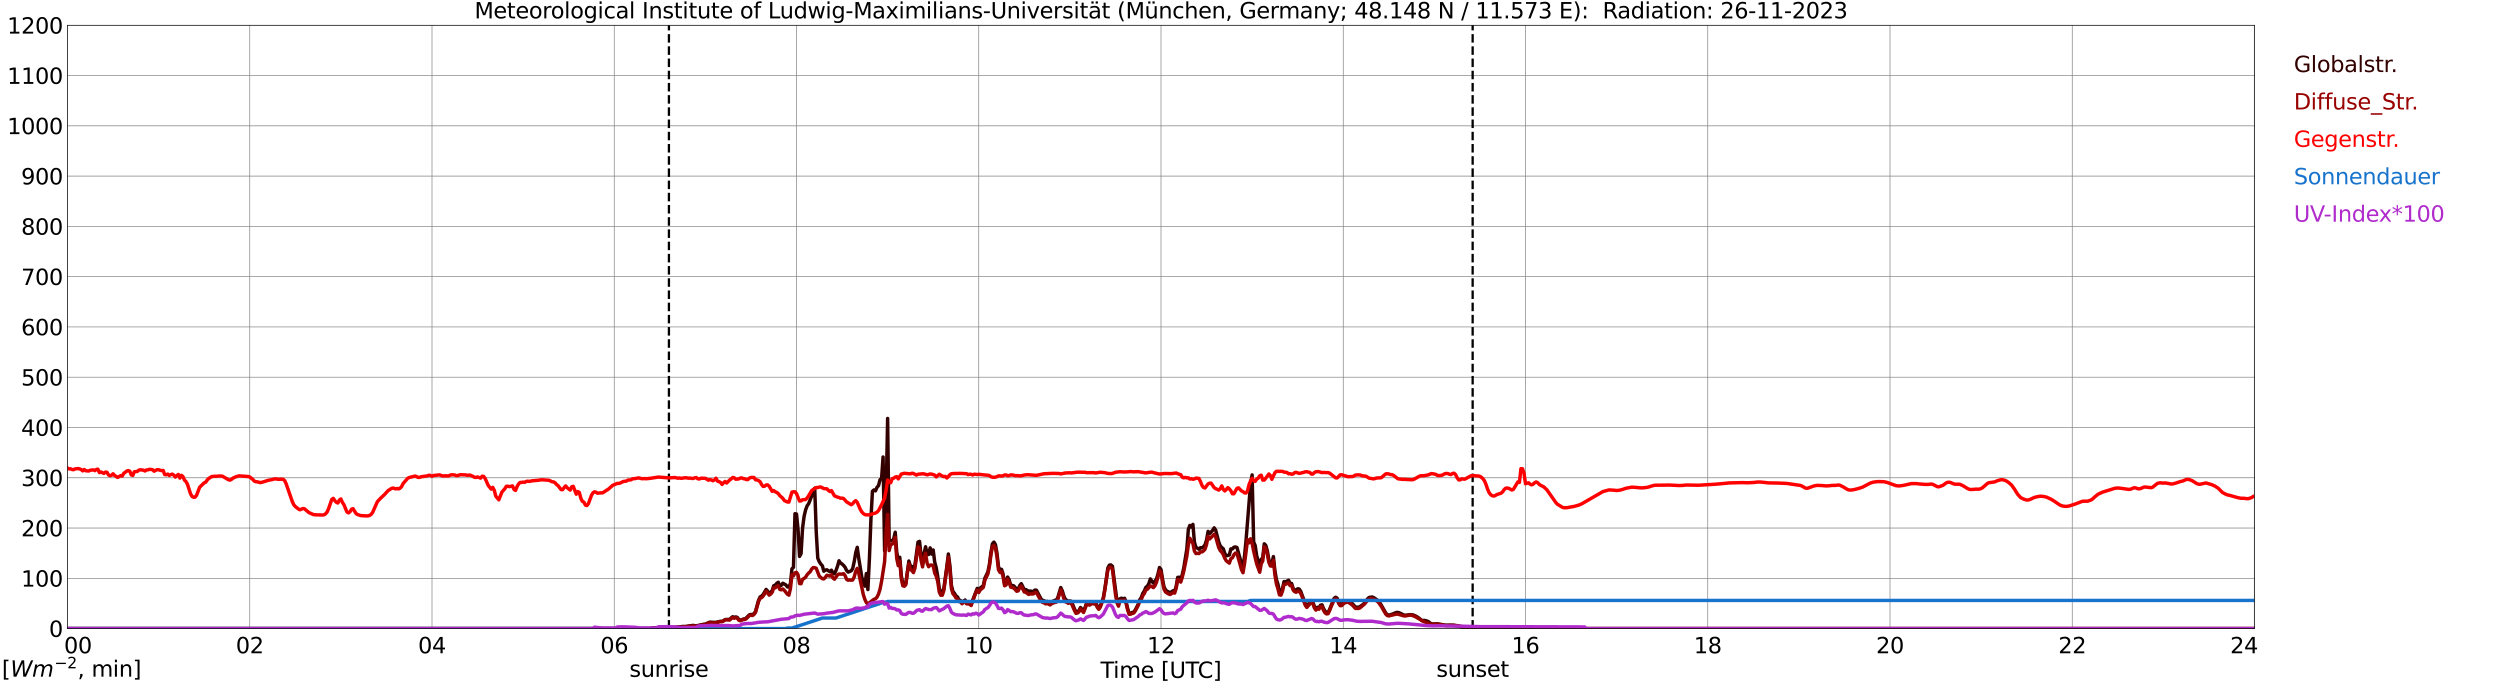 <?xml version="1.0" encoding="utf-8" standalone="no"?>
<!DOCTYPE svg PUBLIC "-//W3C//DTD SVG 1.1//EN"
  "http://www.w3.org/Graphics/SVG/1.1/DTD/svg11.dtd">
<svg xmlns:xlink="http://www.w3.org/1999/xlink" width="1085.4pt" height="296.64pt" viewBox="0 0 1085.4 296.64" xmlns="http://www.w3.org/2000/svg" version="1.1">
 <defs>
  <style type="text/css">*{stroke-linejoin: round; stroke-linecap: butt}</style>
 </defs>
 <g id="figure_1">
  <g id="patch_1">
   <path d="M 0 296.64 
L 1085.4 296.64 
L 1085.4 0 
L 0 0 
z
" style="fill: #ffffff"/>
  </g>
  <g id="axes_1">
   <g id="patch_2">
    <path d="M 29.306 272.909 
L 978.814 272.909 
L 978.814 10.976 
L 29.306 10.976 
z
" style="fill: #ffffff"/>
   </g>
   <g id="patch_3">
    <path d="M 978.814 272.909 
L 978.814 272.909 
L 978.814 10.976 
L 978.814 10.976 
z
" clip-path="url(#p9f1bd8d262)" style="fill: #d3d3d3; opacity: 0.25; stroke: #d3d3d3; stroke-linejoin: miter"/>
   </g>
   <g id="matplotlib.axis_1">
    <g id="xtick_1">
     <g id="line2d_1">
      <path d="M 29.306 272.909 
L 29.306 10.976 
" clip-path="url(#p9f1bd8d262)" style="fill: none; stroke: #808080; stroke-width: 0.3; stroke-linecap: square"/>
     </g>
     <g id="line2d_2"/>
     <g id="text_1">
      <!--    00 -->
      <g transform="translate(18.733 283.627) scale(0.095 -0.095)">
       <defs>
        <path id="DejaVuSans-20" transform="scale(0.016)"/>
        <path id="DejaVuSans-30" d="M 2034 4250 
Q 1547 4250 1301 3770 
Q 1056 3291 1056 2328 
Q 1056 1369 1301 889 
Q 1547 409 2034 409 
Q 2525 409 2770 889 
Q 3016 1369 3016 2328 
Q 3016 3291 2770 3770 
Q 2525 4250 2034 4250 
z
M 2034 4750 
Q 2819 4750 3233 4129 
Q 3647 3509 3647 2328 
Q 3647 1150 3233 529 
Q 2819 -91 2034 -91 
Q 1250 -91 836 529 
Q 422 1150 422 2328 
Q 422 3509 836 4129 
Q 1250 4750 2034 4750 
z
" transform="scale(0.016)"/>
       </defs>
       <use xlink:href="#DejaVuSans-20"/>
       <use xlink:href="#DejaVuSans-20" transform="translate(31.787 0)"/>
       <use xlink:href="#DejaVuSans-20" transform="translate(63.574 0)"/>
       <use xlink:href="#DejaVuSans-30" transform="translate(95.361 0)"/>
       <use xlink:href="#DejaVuSans-30" transform="translate(158.984 0)"/>
      </g>
     </g>
    </g>
    <g id="xtick_2">
     <g id="line2d_3">
      <path d="M 108.431 272.909 
L 108.431 10.976 
" clip-path="url(#p9f1bd8d262)" style="fill: none; stroke: #808080; stroke-width: 0.3; stroke-linecap: square"/>
     </g>
     <g id="line2d_4"/>
     <g id="text_2">
      <!-- 02 -->
      <g transform="translate(102.387 283.627) scale(0.095 -0.095)">
       <defs>
        <path id="DejaVuSans-32" d="M 1228 531 
L 3431 531 
L 3431 0 
L 469 0 
L 469 531 
Q 828 903 1448 1529 
Q 2069 2156 2228 2338 
Q 2531 2678 2651 2914 
Q 2772 3150 2772 3378 
Q 2772 3750 2511 3984 
Q 2250 4219 1831 4219 
Q 1534 4219 1204 4116 
Q 875 4013 500 3803 
L 500 4441 
Q 881 4594 1212 4672 
Q 1544 4750 1819 4750 
Q 2544 4750 2975 4387 
Q 3406 4025 3406 3419 
Q 3406 3131 3298 2873 
Q 3191 2616 2906 2266 
Q 2828 2175 2409 1742 
Q 1991 1309 1228 531 
z
" transform="scale(0.016)"/>
       </defs>
       <use xlink:href="#DejaVuSans-30"/>
       <use xlink:href="#DejaVuSans-32" transform="translate(63.623 0)"/>
      </g>
     </g>
    </g>
    <g id="xtick_3">
     <g id="line2d_5">
      <path d="M 187.557 272.909 
L 187.557 10.976 
" clip-path="url(#p9f1bd8d262)" style="fill: none; stroke: #808080; stroke-width: 0.3; stroke-linecap: square"/>
     </g>
     <g id="line2d_6"/>
     <g id="text_3">
      <!-- 04 -->
      <g transform="translate(181.513 283.627) scale(0.095 -0.095)">
       <defs>
        <path id="DejaVuSans-34" d="M 2419 4116 
L 825 1625 
L 2419 1625 
L 2419 4116 
z
M 2253 4666 
L 3047 4666 
L 3047 1625 
L 3713 1625 
L 3713 1100 
L 3047 1100 
L 3047 0 
L 2419 0 
L 2419 1100 
L 313 1100 
L 313 1709 
L 2253 4666 
z
" transform="scale(0.016)"/>
       </defs>
       <use xlink:href="#DejaVuSans-30"/>
       <use xlink:href="#DejaVuSans-34" transform="translate(63.623 0)"/>
      </g>
     </g>
    </g>
    <g id="xtick_4">
     <g id="line2d_7">
      <path d="M 266.683 272.909 
L 266.683 10.976 
" clip-path="url(#p9f1bd8d262)" style="fill: none; stroke: #808080; stroke-width: 0.3; stroke-linecap: square"/>
     </g>
     <g id="line2d_8"/>
     <g id="text_4">
      <!-- 06 -->
      <g transform="translate(260.638 283.627) scale(0.095 -0.095)">
       <defs>
        <path id="DejaVuSans-36" d="M 2113 2584 
Q 1688 2584 1439 2293 
Q 1191 2003 1191 1497 
Q 1191 994 1439 701 
Q 1688 409 2113 409 
Q 2538 409 2786 701 
Q 3034 994 3034 1497 
Q 3034 2003 2786 2293 
Q 2538 2584 2113 2584 
z
M 3366 4563 
L 3366 3988 
Q 3128 4100 2886 4159 
Q 2644 4219 2406 4219 
Q 1781 4219 1451 3797 
Q 1122 3375 1075 2522 
Q 1259 2794 1537 2939 
Q 1816 3084 2150 3084 
Q 2853 3084 3261 2657 
Q 3669 2231 3669 1497 
Q 3669 778 3244 343 
Q 2819 -91 2113 -91 
Q 1303 -91 875 529 
Q 447 1150 447 2328 
Q 447 3434 972 4092 
Q 1497 4750 2381 4750 
Q 2619 4750 2861 4703 
Q 3103 4656 3366 4563 
z
" transform="scale(0.016)"/>
       </defs>
       <use xlink:href="#DejaVuSans-30"/>
       <use xlink:href="#DejaVuSans-36" transform="translate(63.623 0)"/>
      </g>
     </g>
    </g>
    <g id="xtick_5">
     <g id="line2d_9">
      <path d="M 345.808 272.909 
L 345.808 10.976 
" clip-path="url(#p9f1bd8d262)" style="fill: none; stroke: #808080; stroke-width: 0.3; stroke-linecap: square"/>
     </g>
     <g id="line2d_10"/>
     <g id="text_5">
      <!-- 08 -->
      <g transform="translate(339.764 283.627) scale(0.095 -0.095)">
       <defs>
        <path id="DejaVuSans-38" d="M 2034 2216 
Q 1584 2216 1326 1975 
Q 1069 1734 1069 1313 
Q 1069 891 1326 650 
Q 1584 409 2034 409 
Q 2484 409 2743 651 
Q 3003 894 3003 1313 
Q 3003 1734 2745 1975 
Q 2488 2216 2034 2216 
z
M 1403 2484 
Q 997 2584 770 2862 
Q 544 3141 544 3541 
Q 544 4100 942 4425 
Q 1341 4750 2034 4750 
Q 2731 4750 3128 4425 
Q 3525 4100 3525 3541 
Q 3525 3141 3298 2862 
Q 3072 2584 2669 2484 
Q 3125 2378 3379 2068 
Q 3634 1759 3634 1313 
Q 3634 634 3220 271 
Q 2806 -91 2034 -91 
Q 1263 -91 848 271 
Q 434 634 434 1313 
Q 434 1759 690 2068 
Q 947 2378 1403 2484 
z
M 1172 3481 
Q 1172 3119 1398 2916 
Q 1625 2713 2034 2713 
Q 2441 2713 2670 2916 
Q 2900 3119 2900 3481 
Q 2900 3844 2670 4047 
Q 2441 4250 2034 4250 
Q 1625 4250 1398 4047 
Q 1172 3844 1172 3481 
z
" transform="scale(0.016)"/>
       </defs>
       <use xlink:href="#DejaVuSans-30"/>
       <use xlink:href="#DejaVuSans-38" transform="translate(63.623 0)"/>
      </g>
     </g>
    </g>
    <g id="xtick_6">
     <g id="line2d_11">
      <path d="M 424.934 272.909 
L 424.934 10.976 
" clip-path="url(#p9f1bd8d262)" style="fill: none; stroke: #808080; stroke-width: 0.3; stroke-linecap: square"/>
     </g>
     <g id="line2d_12"/>
     <g id="text_6">
      <!-- 10 -->
      <g transform="translate(418.89 283.627) scale(0.095 -0.095)">
       <defs>
        <path id="DejaVuSans-31" d="M 794 531 
L 1825 531 
L 1825 4091 
L 703 3866 
L 703 4441 
L 1819 4666 
L 2450 4666 
L 2450 531 
L 3481 531 
L 3481 0 
L 794 0 
L 794 531 
z
" transform="scale(0.016)"/>
       </defs>
       <use xlink:href="#DejaVuSans-31"/>
       <use xlink:href="#DejaVuSans-30" transform="translate(63.623 0)"/>
      </g>
     </g>
    </g>
    <g id="xtick_7">
     <g id="line2d_13">
      <path d="M 504.06 272.909 
L 504.06 10.976 
" clip-path="url(#p9f1bd8d262)" style="fill: none; stroke: #808080; stroke-width: 0.3; stroke-linecap: square"/>
     </g>
     <g id="line2d_14"/>
     <g id="text_7">
      <!-- 12 -->
      <g transform="translate(498.015 283.627) scale(0.095 -0.095)">
       <use xlink:href="#DejaVuSans-31"/>
       <use xlink:href="#DejaVuSans-32" transform="translate(63.623 0)"/>
      </g>
     </g>
    </g>
    <g id="xtick_8">
     <g id="line2d_15">
      <path d="M 583.185 272.909 
L 583.185 10.976 
" clip-path="url(#p9f1bd8d262)" style="fill: none; stroke: #808080; stroke-width: 0.3; stroke-linecap: square"/>
     </g>
     <g id="line2d_16"/>
     <g id="text_8">
      <!-- 14 -->
      <g transform="translate(577.141 283.627) scale(0.095 -0.095)">
       <use xlink:href="#DejaVuSans-31"/>
       <use xlink:href="#DejaVuSans-34" transform="translate(63.623 0)"/>
      </g>
     </g>
    </g>
    <g id="xtick_9">
     <g id="line2d_17">
      <path d="M 662.311 272.909 
L 662.311 10.976 
" clip-path="url(#p9f1bd8d262)" style="fill: none; stroke: #808080; stroke-width: 0.3; stroke-linecap: square"/>
     </g>
     <g id="line2d_18"/>
     <g id="text_9">
      <!-- 16 -->
      <g transform="translate(656.267 283.627) scale(0.095 -0.095)">
       <use xlink:href="#DejaVuSans-31"/>
       <use xlink:href="#DejaVuSans-36" transform="translate(63.623 0)"/>
      </g>
     </g>
    </g>
    <g id="xtick_10">
     <g id="line2d_19">
      <path d="M 741.437 272.909 
L 741.437 10.976 
" clip-path="url(#p9f1bd8d262)" style="fill: none; stroke: #808080; stroke-width: 0.3; stroke-linecap: square"/>
     </g>
     <g id="line2d_20"/>
     <g id="text_10">
      <!-- 18 -->
      <g transform="translate(735.392 283.627) scale(0.095 -0.095)">
       <use xlink:href="#DejaVuSans-31"/>
       <use xlink:href="#DejaVuSans-38" transform="translate(63.623 0)"/>
      </g>
     </g>
    </g>
    <g id="xtick_11">
     <g id="line2d_21">
      <path d="M 820.562 272.909 
L 820.562 10.976 
" clip-path="url(#p9f1bd8d262)" style="fill: none; stroke: #808080; stroke-width: 0.3; stroke-linecap: square"/>
     </g>
     <g id="line2d_22"/>
     <g id="text_11">
      <!-- 20 -->
      <g transform="translate(814.518 283.627) scale(0.095 -0.095)">
       <use xlink:href="#DejaVuSans-32"/>
       <use xlink:href="#DejaVuSans-30" transform="translate(63.623 0)"/>
      </g>
     </g>
    </g>
    <g id="xtick_12">
     <g id="line2d_23">
      <path d="M 899.688 272.909 
L 899.688 10.976 
" clip-path="url(#p9f1bd8d262)" style="fill: none; stroke: #808080; stroke-width: 0.3; stroke-linecap: square"/>
     </g>
     <g id="line2d_24"/>
     <g id="text_12">
      <!-- 22 -->
      <g transform="translate(893.644 283.627) scale(0.095 -0.095)">
       <use xlink:href="#DejaVuSans-32"/>
       <use xlink:href="#DejaVuSans-32" transform="translate(63.623 0)"/>
      </g>
     </g>
    </g>
    <g id="xtick_13">
     <g id="line2d_25">
      <path d="M 978.814 272.909 
L 978.814 10.976 
" clip-path="url(#p9f1bd8d262)" style="fill: none; stroke: #808080; stroke-width: 0.3; stroke-linecap: square"/>
     </g>
     <g id="line2d_26"/>
     <g id="text_13">
      <!-- 24    -->
      <g transform="translate(968.241 283.627) scale(0.095 -0.095)">
       <use xlink:href="#DejaVuSans-32"/>
       <use xlink:href="#DejaVuSans-34" transform="translate(63.623 0)"/>
       <use xlink:href="#DejaVuSans-20" transform="translate(127.246 0)"/>
       <use xlink:href="#DejaVuSans-20" transform="translate(159.033 0)"/>
       <use xlink:href="#DejaVuSans-20" transform="translate(190.82 0)"/>
      </g>
     </g>
    </g>
    <g id="text_14">
     <!-- Time [UTC] -->
     <g transform="translate(477.806 294.322) scale(0.095 -0.095)">
      <defs>
       <path id="DejaVuSans-54" d="M -19 4666 
L 3928 4666 
L 3928 4134 
L 2272 4134 
L 2272 0 
L 1638 0 
L 1638 4134 
L -19 4134 
L -19 4666 
z
" transform="scale(0.016)"/>
       <path id="DejaVuSans-69" d="M 603 3500 
L 1178 3500 
L 1178 0 
L 603 0 
L 603 3500 
z
M 603 4863 
L 1178 4863 
L 1178 4134 
L 603 4134 
L 603 4863 
z
" transform="scale(0.016)"/>
       <path id="DejaVuSans-6d" d="M 3328 2828 
Q 3544 3216 3844 3400 
Q 4144 3584 4550 3584 
Q 5097 3584 5394 3201 
Q 5691 2819 5691 2113 
L 5691 0 
L 5113 0 
L 5113 2094 
Q 5113 2597 4934 2840 
Q 4756 3084 4391 3084 
Q 3944 3084 3684 2787 
Q 3425 2491 3425 1978 
L 3425 0 
L 2847 0 
L 2847 2094 
Q 2847 2600 2669 2842 
Q 2491 3084 2119 3084 
Q 1678 3084 1418 2786 
Q 1159 2488 1159 1978 
L 1159 0 
L 581 0 
L 581 3500 
L 1159 3500 
L 1159 2956 
Q 1356 3278 1631 3431 
Q 1906 3584 2284 3584 
Q 2666 3584 2933 3390 
Q 3200 3197 3328 2828 
z
" transform="scale(0.016)"/>
       <path id="DejaVuSans-65" d="M 3597 1894 
L 3597 1613 
L 953 1613 
Q 991 1019 1311 708 
Q 1631 397 2203 397 
Q 2534 397 2845 478 
Q 3156 559 3463 722 
L 3463 178 
Q 3153 47 2828 -22 
Q 2503 -91 2169 -91 
Q 1331 -91 842 396 
Q 353 884 353 1716 
Q 353 2575 817 3079 
Q 1281 3584 2069 3584 
Q 2775 3584 3186 3129 
Q 3597 2675 3597 1894 
z
M 3022 2063 
Q 3016 2534 2758 2815 
Q 2500 3097 2075 3097 
Q 1594 3097 1305 2825 
Q 1016 2553 972 2059 
L 3022 2063 
z
" transform="scale(0.016)"/>
       <path id="DejaVuSans-5b" d="M 550 4863 
L 1875 4863 
L 1875 4416 
L 1125 4416 
L 1125 -397 
L 1875 -397 
L 1875 -844 
L 550 -844 
L 550 4863 
z
" transform="scale(0.016)"/>
       <path id="DejaVuSans-55" d="M 556 4666 
L 1191 4666 
L 1191 1831 
Q 1191 1081 1462 751 
Q 1734 422 2344 422 
Q 2950 422 3222 751 
Q 3494 1081 3494 1831 
L 3494 4666 
L 4128 4666 
L 4128 1753 
Q 4128 841 3676 375 
Q 3225 -91 2344 -91 
Q 1459 -91 1007 375 
Q 556 841 556 1753 
L 556 4666 
z
" transform="scale(0.016)"/>
       <path id="DejaVuSans-43" d="M 4122 4306 
L 4122 3641 
Q 3803 3938 3442 4084 
Q 3081 4231 2675 4231 
Q 1875 4231 1450 3742 
Q 1025 3253 1025 2328 
Q 1025 1406 1450 917 
Q 1875 428 2675 428 
Q 3081 428 3442 575 
Q 3803 722 4122 1019 
L 4122 359 
Q 3791 134 3420 21 
Q 3050 -91 2638 -91 
Q 1578 -91 968 557 
Q 359 1206 359 2328 
Q 359 3453 968 4101 
Q 1578 4750 2638 4750 
Q 3056 4750 3426 4639 
Q 3797 4528 4122 4306 
z
" transform="scale(0.016)"/>
       <path id="DejaVuSans-5d" d="M 1947 4863 
L 1947 -844 
L 622 -844 
L 622 -397 
L 1369 -397 
L 1369 4416 
L 622 4416 
L 622 4863 
L 1947 4863 
z
" transform="scale(0.016)"/>
      </defs>
      <use xlink:href="#DejaVuSans-54"/>
      <use xlink:href="#DejaVuSans-69" transform="translate(57.959 0)"/>
      <use xlink:href="#DejaVuSans-6d" transform="translate(85.742 0)"/>
      <use xlink:href="#DejaVuSans-65" transform="translate(183.154 0)"/>
      <use xlink:href="#DejaVuSans-20" transform="translate(244.678 0)"/>
      <use xlink:href="#DejaVuSans-5b" transform="translate(276.465 0)"/>
      <use xlink:href="#DejaVuSans-55" transform="translate(315.479 0)"/>
      <use xlink:href="#DejaVuSans-54" transform="translate(388.672 0)"/>
      <use xlink:href="#DejaVuSans-43" transform="translate(443.881 0)"/>
      <use xlink:href="#DejaVuSans-5d" transform="translate(513.705 0)"/>
     </g>
    </g>
   </g>
   <g id="matplotlib.axis_2">
    <g id="ytick_1">
     <g id="line2d_27">
      <path d="M 29.306 272.909 
L 978.814 272.909 
" clip-path="url(#p9f1bd8d262)" style="fill: none; stroke: #808080; stroke-width: 0.3; stroke-linecap: square"/>
     </g>
     <g id="line2d_28"/>
     <g id="text_15">
      <!-- 0 -->
      <g transform="translate(21.261 276.518) scale(0.095 -0.095)">
       <use xlink:href="#DejaVuSans-30"/>
      </g>
     </g>
    </g>
    <g id="ytick_2">
     <g id="line2d_29">
      <path d="M 29.306 251.081 
L 978.814 251.081 
" clip-path="url(#p9f1bd8d262)" style="fill: none; stroke: #808080; stroke-width: 0.3; stroke-linecap: square"/>
     </g>
     <g id="line2d_30"/>
     <g id="text_16">
      <!-- 100 -->
      <g transform="translate(9.173 254.69) scale(0.095 -0.095)">
       <use xlink:href="#DejaVuSans-31"/>
       <use xlink:href="#DejaVuSans-30" transform="translate(63.623 0)"/>
       <use xlink:href="#DejaVuSans-30" transform="translate(127.246 0)"/>
      </g>
     </g>
    </g>
    <g id="ytick_3">
     <g id="line2d_31">
      <path d="M 29.306 229.253 
L 978.814 229.253 
" clip-path="url(#p9f1bd8d262)" style="fill: none; stroke: #808080; stroke-width: 0.3; stroke-linecap: square"/>
     </g>
     <g id="line2d_32"/>
     <g id="text_17">
      <!-- 200 -->
      <g transform="translate(9.173 232.863) scale(0.095 -0.095)">
       <use xlink:href="#DejaVuSans-32"/>
       <use xlink:href="#DejaVuSans-30" transform="translate(63.623 0)"/>
       <use xlink:href="#DejaVuSans-30" transform="translate(127.246 0)"/>
      </g>
     </g>
    </g>
    <g id="ytick_4">
     <g id="line2d_33">
      <path d="M 29.306 207.426 
L 978.814 207.426 
" clip-path="url(#p9f1bd8d262)" style="fill: none; stroke: #808080; stroke-width: 0.3; stroke-linecap: square"/>
     </g>
     <g id="line2d_34"/>
     <g id="text_18">
      <!-- 300 -->
      <g transform="translate(9.173 211.035) scale(0.095 -0.095)">
       <defs>
        <path id="DejaVuSans-33" d="M 2597 2516 
Q 3050 2419 3304 2112 
Q 3559 1806 3559 1356 
Q 3559 666 3084 287 
Q 2609 -91 1734 -91 
Q 1441 -91 1130 -33 
Q 819 25 488 141 
L 488 750 
Q 750 597 1062 519 
Q 1375 441 1716 441 
Q 2309 441 2620 675 
Q 2931 909 2931 1356 
Q 2931 1769 2642 2001 
Q 2353 2234 1838 2234 
L 1294 2234 
L 1294 2753 
L 1863 2753 
Q 2328 2753 2575 2939 
Q 2822 3125 2822 3475 
Q 2822 3834 2567 4026 
Q 2313 4219 1838 4219 
Q 1578 4219 1281 4162 
Q 984 4106 628 3988 
L 628 4550 
Q 988 4650 1302 4700 
Q 1616 4750 1894 4750 
Q 2613 4750 3031 4423 
Q 3450 4097 3450 3541 
Q 3450 3153 3228 2886 
Q 3006 2619 2597 2516 
z
" transform="scale(0.016)"/>
       </defs>
       <use xlink:href="#DejaVuSans-33"/>
       <use xlink:href="#DejaVuSans-30" transform="translate(63.623 0)"/>
       <use xlink:href="#DejaVuSans-30" transform="translate(127.246 0)"/>
      </g>
     </g>
    </g>
    <g id="ytick_5">
     <g id="line2d_35">
      <path d="M 29.306 185.598 
L 978.814 185.598 
" clip-path="url(#p9f1bd8d262)" style="fill: none; stroke: #808080; stroke-width: 0.3; stroke-linecap: square"/>
     </g>
     <g id="line2d_36"/>
     <g id="text_19">
      <!-- 400 -->
      <g transform="translate(9.173 189.207) scale(0.095 -0.095)">
       <use xlink:href="#DejaVuSans-34"/>
       <use xlink:href="#DejaVuSans-30" transform="translate(63.623 0)"/>
       <use xlink:href="#DejaVuSans-30" transform="translate(127.246 0)"/>
      </g>
     </g>
    </g>
    <g id="ytick_6">
     <g id="line2d_37">
      <path d="M 29.306 163.77 
L 978.814 163.77 
" clip-path="url(#p9f1bd8d262)" style="fill: none; stroke: #808080; stroke-width: 0.3; stroke-linecap: square"/>
     </g>
     <g id="line2d_38"/>
     <g id="text_20">
      <!-- 500 -->
      <g transform="translate(9.173 167.379) scale(0.095 -0.095)">
       <defs>
        <path id="DejaVuSans-35" d="M 691 4666 
L 3169 4666 
L 3169 4134 
L 1269 4134 
L 1269 2991 
Q 1406 3038 1543 3061 
Q 1681 3084 1819 3084 
Q 2600 3084 3056 2656 
Q 3513 2228 3513 1497 
Q 3513 744 3044 326 
Q 2575 -91 1722 -91 
Q 1428 -91 1123 -41 
Q 819 9 494 109 
L 494 744 
Q 775 591 1075 516 
Q 1375 441 1709 441 
Q 2250 441 2565 725 
Q 2881 1009 2881 1497 
Q 2881 1984 2565 2268 
Q 2250 2553 1709 2553 
Q 1456 2553 1204 2497 
Q 953 2441 691 2322 
L 691 4666 
z
" transform="scale(0.016)"/>
       </defs>
       <use xlink:href="#DejaVuSans-35"/>
       <use xlink:href="#DejaVuSans-30" transform="translate(63.623 0)"/>
       <use xlink:href="#DejaVuSans-30" transform="translate(127.246 0)"/>
      </g>
     </g>
    </g>
    <g id="ytick_7">
     <g id="line2d_39">
      <path d="M 29.306 141.942 
L 978.814 141.942 
" clip-path="url(#p9f1bd8d262)" style="fill: none; stroke: #808080; stroke-width: 0.3; stroke-linecap: square"/>
     </g>
     <g id="line2d_40"/>
     <g id="text_21">
      <!-- 600 -->
      <g transform="translate(9.173 145.551) scale(0.095 -0.095)">
       <use xlink:href="#DejaVuSans-36"/>
       <use xlink:href="#DejaVuSans-30" transform="translate(63.623 0)"/>
       <use xlink:href="#DejaVuSans-30" transform="translate(127.246 0)"/>
      </g>
     </g>
    </g>
    <g id="ytick_8">
     <g id="line2d_41">
      <path d="M 29.306 120.114 
L 978.814 120.114 
" clip-path="url(#p9f1bd8d262)" style="fill: none; stroke: #808080; stroke-width: 0.3; stroke-linecap: square"/>
     </g>
     <g id="line2d_42"/>
     <g id="text_22">
      <!-- 700 -->
      <g transform="translate(9.173 123.724) scale(0.095 -0.095)">
       <defs>
        <path id="DejaVuSans-37" d="M 525 4666 
L 3525 4666 
L 3525 4397 
L 1831 0 
L 1172 0 
L 2766 4134 
L 525 4134 
L 525 4666 
z
" transform="scale(0.016)"/>
       </defs>
       <use xlink:href="#DejaVuSans-37"/>
       <use xlink:href="#DejaVuSans-30" transform="translate(63.623 0)"/>
       <use xlink:href="#DejaVuSans-30" transform="translate(127.246 0)"/>
      </g>
     </g>
    </g>
    <g id="ytick_9">
     <g id="line2d_43">
      <path d="M 29.306 98.287 
L 978.814 98.287 
" clip-path="url(#p9f1bd8d262)" style="fill: none; stroke: #808080; stroke-width: 0.3; stroke-linecap: square"/>
     </g>
     <g id="line2d_44"/>
     <g id="text_23">
      <!-- 800 -->
      <g transform="translate(9.173 101.896) scale(0.095 -0.095)">
       <use xlink:href="#DejaVuSans-38"/>
       <use xlink:href="#DejaVuSans-30" transform="translate(63.623 0)"/>
       <use xlink:href="#DejaVuSans-30" transform="translate(127.246 0)"/>
      </g>
     </g>
    </g>
    <g id="ytick_10">
     <g id="line2d_45">
      <path d="M 29.306 76.459 
L 978.814 76.459 
" clip-path="url(#p9f1bd8d262)" style="fill: none; stroke: #808080; stroke-width: 0.3; stroke-linecap: square"/>
     </g>
     <g id="line2d_46"/>
     <g id="text_24">
      <!-- 900 -->
      <g transform="translate(9.173 80.068) scale(0.095 -0.095)">
       <defs>
        <path id="DejaVuSans-39" d="M 703 97 
L 703 672 
Q 941 559 1184 500 
Q 1428 441 1663 441 
Q 2288 441 2617 861 
Q 2947 1281 2994 2138 
Q 2813 1869 2534 1725 
Q 2256 1581 1919 1581 
Q 1219 1581 811 2004 
Q 403 2428 403 3163 
Q 403 3881 828 4315 
Q 1253 4750 1959 4750 
Q 2769 4750 3195 4129 
Q 3622 3509 3622 2328 
Q 3622 1225 3098 567 
Q 2575 -91 1691 -91 
Q 1453 -91 1209 -44 
Q 966 3 703 97 
z
M 1959 2075 
Q 2384 2075 2632 2365 
Q 2881 2656 2881 3163 
Q 2881 3666 2632 3958 
Q 2384 4250 1959 4250 
Q 1534 4250 1286 3958 
Q 1038 3666 1038 3163 
Q 1038 2656 1286 2365 
Q 1534 2075 1959 2075 
z
" transform="scale(0.016)"/>
       </defs>
       <use xlink:href="#DejaVuSans-39"/>
       <use xlink:href="#DejaVuSans-30" transform="translate(63.623 0)"/>
       <use xlink:href="#DejaVuSans-30" transform="translate(127.246 0)"/>
      </g>
     </g>
    </g>
    <g id="ytick_11">
     <g id="line2d_47">
      <path d="M 29.306 54.631 
L 978.814 54.631 
" clip-path="url(#p9f1bd8d262)" style="fill: none; stroke: #808080; stroke-width: 0.3; stroke-linecap: square"/>
     </g>
     <g id="line2d_48"/>
     <g id="text_25">
      <!-- 1000 -->
      <g transform="translate(3.128 58.24) scale(0.095 -0.095)">
       <use xlink:href="#DejaVuSans-31"/>
       <use xlink:href="#DejaVuSans-30" transform="translate(63.623 0)"/>
       <use xlink:href="#DejaVuSans-30" transform="translate(127.246 0)"/>
       <use xlink:href="#DejaVuSans-30" transform="translate(190.869 0)"/>
      </g>
     </g>
    </g>
    <g id="ytick_12">
     <g id="line2d_49">
      <path d="M 29.306 32.803 
L 978.814 32.803 
" clip-path="url(#p9f1bd8d262)" style="fill: none; stroke: #808080; stroke-width: 0.3; stroke-linecap: square"/>
     </g>
     <g id="line2d_50"/>
     <g id="text_26">
      <!-- 1100 -->
      <g transform="translate(3.128 36.413) scale(0.095 -0.095)">
       <use xlink:href="#DejaVuSans-31"/>
       <use xlink:href="#DejaVuSans-31" transform="translate(63.623 0)"/>
       <use xlink:href="#DejaVuSans-30" transform="translate(127.246 0)"/>
       <use xlink:href="#DejaVuSans-30" transform="translate(190.869 0)"/>
      </g>
     </g>
    </g>
    <g id="ytick_13">
     <g id="line2d_51">
      <path d="M 29.306 10.976 
L 978.814 10.976 
" clip-path="url(#p9f1bd8d262)" style="fill: none; stroke: #808080; stroke-width: 0.3; stroke-linecap: square"/>
     </g>
     <g id="line2d_52"/>
     <g id="text_27">
      <!-- 1200 -->
      <g transform="translate(3.128 14.585) scale(0.095 -0.095)">
       <use xlink:href="#DejaVuSans-31"/>
       <use xlink:href="#DejaVuSans-32" transform="translate(63.623 0)"/>
       <use xlink:href="#DejaVuSans-30" transform="translate(127.246 0)"/>
       <use xlink:href="#DejaVuSans-30" transform="translate(190.869 0)"/>
      </g>
     </g>
    </g>
   </g>
   <g id="line2d_53">
    <path d="M 290.42 272.909 
L 290.42 10.976 
" clip-path="url(#p9f1bd8d262)" style="fill: none; stroke-dasharray: 3.7,1.6; stroke-dashoffset: 0; stroke: #000000"/>
   </g>
   <g id="line2d_54">
    <path d="M 639.365 272.909 
L 639.365 10.976 
" clip-path="url(#p9f1bd8d262)" style="fill: none; stroke-dasharray: 3.7,1.6; stroke-dashoffset: 0; stroke: #000000"/>
   </g>
   <g id="line2d_55">
    <path d="M 29.306 272.909 
L 282.508 272.909 
L 283.167 272.588 
L 287.124 272.485 
L 289.102 272.435 
L 289.761 272.35 
L 290.42 272.435 
L 292.399 272.367 
L 293.058 272.385 
L 294.377 272.164 
L 295.036 272.164 
L 296.355 271.996 
L 297.674 271.996 
L 299.652 271.693 
L 300.971 271.507 
L 301.63 271.676 
L 302.289 271.708 
L 305.586 271.034 
L 306.246 270.949 
L 308.224 270.089 
L 309.543 270.207 
L 310.861 270.174 
L 312.839 269.735 
L 313.499 269.785 
L 314.158 269.515 
L 314.818 268.991 
L 316.136 268.908 
L 316.796 268.941 
L 317.455 268.266 
L 318.114 267.76 
L 318.774 268.063 
L 319.433 267.827 
L 320.093 268.046 
L 320.752 268.923 
L 321.411 269.211 
L 322.071 269.093 
L 322.73 268.755 
L 323.39 268.738 
L 324.049 268.249 
L 325.368 266.915 
L 326.027 266.78 
L 326.686 266.865 
L 327.346 266.376 
L 328.005 265.514 
L 329.324 260.668 
L 329.983 259.184 
L 330.643 258.795 
L 331.302 258.171 
L 332.621 255.909 
L 333.28 256.634 
L 333.94 257.647 
L 334.599 257.208 
L 335.258 256.381 
L 335.918 254.305 
L 336.577 254.102 
L 337.236 253.257 
L 337.896 252.801 
L 338.555 254.44 
L 339.215 254.119 
L 339.874 253.225 
L 341.193 253.949 
L 341.852 254.811 
L 342.512 254.879 
L 343.171 253.36 
L 343.83 246.962 
L 344.49 246.303 
L 345.149 223.024 
L 345.808 223.174 
L 346.468 229.76 
L 347.127 241.575 
L 347.787 240.377 
L 348.446 229.253 
L 349.105 224.187 
L 349.765 221.369 
L 350.424 219.597 
L 351.083 218.702 
L 353.062 213.653 
L 353.721 211.966 
L 354.38 231.008 
L 355.04 242.302 
L 355.699 243.889 
L 356.359 244.884 
L 357.018 245.611 
L 357.677 247.99 
L 358.337 247.534 
L 358.996 247.383 
L 360.315 248.228 
L 360.974 247.551 
L 361.634 248.767 
L 362.293 249.106 
L 362.952 247.669 
L 363.612 245.864 
L 364.271 243.468 
L 364.93 244.428 
L 365.59 244.869 
L 366.249 245.493 
L 366.909 246.303 
L 367.568 247.687 
L 368.227 248.379 
L 369.546 247.84 
L 370.206 246.842 
L 370.865 243.839 
L 371.524 239.955 
L 372.184 237.626 
L 372.843 242.455 
L 374.162 250.575 
L 374.821 252.786 
L 375.481 254.491 
L 376.14 249.003 
L 376.799 255.96 
L 377.459 242.673 
L 378.118 225.521 
L 378.777 213.299 
L 379.437 212.708 
L 380.096 213.114 
L 380.756 211.577 
L 381.415 210.835 
L 382.074 208.253 
L 382.734 207.897 
L 383.393 198.411 
L 384.053 239.178 
L 384.712 215.375 
L 385.371 181.68 
L 386.031 234.588 
L 387.349 234.806 
L 388.009 233.979 
L 388.668 231.076 
L 389.328 239.702 
L 389.987 243.45 
L 390.646 241.964 
L 391.306 249.933 
L 391.965 253.478 
L 392.624 253.748 
L 393.284 253.089 
L 394.603 243.568 
L 395.262 245.797 
L 395.921 245.932 
L 396.581 246.674 
L 397.24 245.188 
L 398.559 235.348 
L 399.218 235.042 
L 399.878 240.918 
L 400.537 244.277 
L 401.196 240.344 
L 401.856 237.388 
L 402.515 240.665 
L 403.175 240.732 
L 403.834 237.862 
L 404.493 240.562 
L 405.153 238.775 
L 405.812 244.092 
L 406.471 246.471 
L 407.131 250.372 
L 407.79 255.401 
L 408.45 257.14 
L 409.109 257.343 
L 409.768 255.588 
L 411.087 245.882 
L 411.746 240.53 
L 412.406 245.561 
L 413.065 254.152 
L 413.725 256.769 
L 414.384 257.597 
L 415.043 258.71 
L 415.703 259.166 
L 416.362 260.45 
L 417.022 260.735 
L 417.681 261.513 
L 419 260.5 
L 419.659 261.683 
L 420.978 261.766 
L 421.637 262.29 
L 424.275 255.453 
L 424.934 256.499 
L 425.593 255.318 
L 426.912 254.255 
L 427.572 251.081 
L 428.89 248.311 
L 429.55 245.122 
L 430.209 239.938 
L 430.869 236.107 
L 431.528 235.363 
L 432.187 236.494 
L 432.847 240.209 
L 433.506 246.032 
L 434.165 247.551 
L 434.825 247.18 
L 435.484 249.173 
L 436.144 253.36 
L 436.803 253.257 
L 437.462 250.54 
L 438.122 251.67 
L 438.781 254.034 
L 440.1 254.322 
L 441.419 255.807 
L 442.078 255.722 
L 442.737 254.22 
L 443.397 253.41 
L 444.716 256.042 
L 445.375 255.975 
L 446.694 256.734 
L 447.353 256.584 
L 448.012 256.802 
L 448.672 256.752 
L 449.331 256.178 
L 449.991 256.263 
L 451.969 260.011 
L 452.628 260.685 
L 453.287 260.77 
L 453.947 261.294 
L 454.606 261.124 
L 455.266 261.53 
L 455.925 261.766 
L 456.584 261.227 
L 457.244 261.024 
L 457.903 260.653 
L 458.563 260.567 
L 459.222 259.555 
L 460.541 255.097 
L 461.2 256.499 
L 461.859 258.727 
L 462.519 260.146 
L 463.838 261.124 
L 464.497 260.906 
L 465.156 261.091 
L 466.475 264.315 
L 467.134 265.631 
L 467.794 265.581 
L 468.453 265.075 
L 469.113 263.759 
L 470.431 265.278 
L 471.091 263.759 
L 471.75 261.801 
L 472.409 261.665 
L 473.069 261.833 
L 473.728 261.48 
L 474.388 261.344 
L 475.047 261.598 
L 475.706 261.513 
L 476.366 263.099 
L 477.025 264.095 
L 477.685 263.167 
L 479.003 259.605 
L 479.663 255.774 
L 480.981 246.606 
L 481.641 245.358 
L 482.3 245.273 
L 482.96 245.829 
L 484.938 260.77 
L 485.597 262.56 
L 486.256 259.976 
L 486.916 259.707 
L 487.575 260.028 
L 488.235 259.74 
L 488.894 261.259 
L 489.553 264.13 
L 490.213 266.256 
L 490.872 266.308 
L 491.532 265.902 
L 492.191 265.802 
L 492.85 264.889 
L 494.169 262.34 
L 494.828 260.364 
L 495.488 259.454 
L 496.147 257.629 
L 496.807 256.634 
L 497.466 255.014 
L 498.125 254.541 
L 498.785 253.375 
L 499.444 251.35 
L 500.103 252.38 
L 500.763 253.174 
L 502.082 251.435 
L 502.741 249.256 
L 503.4 246.403 
L 504.06 247.248 
L 504.719 251.435 
L 505.379 254.829 
L 506.038 256.077 
L 506.697 256.684 
L 508.016 257.308 
L 509.335 256.481 
L 509.994 256.684 
L 510.654 254.523 
L 511.313 250.675 
L 511.972 250.607 
L 512.632 251.62 
L 513.291 249.459 
L 513.95 246.539 
L 515.269 238.401 
L 515.929 229.843 
L 516.588 228.12 
L 517.247 228.83 
L 517.907 227.666 
L 518.566 235.33 
L 519.226 237.727 
L 519.885 237.963 
L 520.544 238.454 
L 521.204 237.794 
L 521.863 237.862 
L 522.522 237.338 
L 523.182 236.546 
L 523.841 234.435 
L 524.501 230.705 
L 525.16 231.718 
L 526.479 230.249 
L 527.138 229.168 
L 527.797 230.163 
L 529.116 235.262 
L 529.776 236.985 
L 530.435 237.709 
L 531.094 238.251 
L 531.754 240.276 
L 532.413 241.322 
L 533.732 240.951 
L 534.391 238.301 
L 535.051 238.334 
L 535.71 237.574 
L 536.369 237.456 
L 537.029 237.709 
L 538.348 242.352 
L 539.007 244.902 
L 539.666 246.1 
L 540.326 241.39 
L 540.985 234.571 
L 542.963 209.872 
L 543.623 206.192 
L 544.282 235.313 
L 544.941 236.814 
L 545.601 241.272 
L 546.26 243.433 
L 546.919 246.032 
L 547.579 242.944 
L 548.238 242.049 
L 548.898 236.107 
L 549.557 236.782 
L 550.216 239.161 
L 550.876 242.976 
L 551.535 244.48 
L 552.195 244.531 
L 552.854 241.66 
L 553.513 247.787 
L 554.173 251.655 
L 554.832 253.663 
L 555.491 256.684 
L 556.151 257.241 
L 556.81 255.571 
L 557.47 252.498 
L 558.129 252.533 
L 558.788 252.312 
L 559.448 251.924 
L 560.107 253.307 
L 560.766 253.325 
L 561.426 255.436 
L 562.085 256.128 
L 562.745 256.228 
L 563.404 255.621 
L 564.063 255.739 
L 564.723 256.734 
L 566.042 260.349 
L 566.701 262.087 
L 567.36 263.049 
L 569.338 260.77 
L 569.998 261.43 
L 570.657 263.285 
L 571.317 264.365 
L 571.976 263.656 
L 572.635 263.962 
L 573.295 262.761 
L 573.954 262.593 
L 574.613 264.162 
L 575.273 265.363 
L 575.932 265.902 
L 576.592 265.952 
L 577.251 264.601 
L 578.57 261.327 
L 579.229 259.775 
L 579.889 259.301 
L 580.548 259.723 
L 581.207 261.445 
L 581.867 262.425 
L 582.526 262.407 
L 583.185 261.615 
L 583.845 261.141 
L 585.164 260.77 
L 585.823 261.109 
L 587.142 262.069 
L 588.46 263.556 
L 589.779 263.656 
L 590.439 263.353 
L 591.757 262.458 
L 592.417 261.801 
L 593.736 260.028 
L 594.395 259.402 
L 595.714 259.184 
L 596.373 259.437 
L 598.351 260.788 
L 599.011 261.615 
L 599.67 262.661 
L 600.989 265.025 
L 601.648 266.188 
L 602.307 266.83 
L 602.967 267.083 
L 604.286 266.712 
L 606.264 265.902 
L 606.923 265.885 
L 607.582 266.088 
L 609.561 267.05 
L 610.22 267.1 
L 612.198 266.847 
L 613.517 266.983 
L 614.836 267.557 
L 616.154 268.417 
L 616.814 269.026 
L 617.473 269.464 
L 618.133 269.347 
L 618.792 269.397 
L 620.111 269.868 
L 621.429 270.883 
L 622.748 270.898 
L 624.067 270.831 
L 626.045 271.169 
L 627.364 271.405 
L 631.32 271.422 
L 631.98 271.625 
L 632.639 271.658 
L 633.958 272.047 
L 634.617 272.164 
L 635.936 272.164 
L 637.914 272.335 
L 639.233 272.418 
L 643.189 272.621 
L 644.508 272.638 
L 645.827 272.789 
L 646.486 272.909 
L 978.154 272.909 
L 978.154 272.909 
" clip-path="url(#p9f1bd8d262)" style="fill: none; stroke: #330000; stroke-width: 1.5; stroke-linecap: square"/>
   </g>
   <g id="line2d_56">
    <path d="M 29.306 272.909 
L 282.508 272.909 
L 283.167 272.658 
L 286.464 272.575 
L 288.442 272.533 
L 293.058 272.448 
L 294.377 272.365 
L 298.333 272.029 
L 299.652 271.861 
L 300.971 271.734 
L 302.289 271.903 
L 304.267 271.483 
L 305.586 271.315 
L 306.246 271.189 
L 306.905 270.896 
L 307.564 270.475 
L 308.224 270.351 
L 308.883 270.475 
L 310.861 270.392 
L 311.521 270.307 
L 312.18 269.971 
L 312.839 269.888 
L 313.499 269.929 
L 314.818 269.133 
L 315.477 269.047 
L 316.136 269.174 
L 316.796 269.174 
L 317.455 268.545 
L 318.114 268.168 
L 318.774 268.419 
L 319.433 268.168 
L 320.093 268.419 
L 320.752 269.259 
L 321.411 269.51 
L 322.73 268.965 
L 323.39 268.965 
L 324.049 268.587 
L 325.368 267.242 
L 326.027 267.118 
L 326.686 267.242 
L 327.346 266.782 
L 328.005 265.9 
L 329.324 261.157 
L 329.983 259.771 
L 330.643 259.478 
L 331.302 258.806 
L 331.961 257.841 
L 332.621 256.665 
L 333.28 257.378 
L 333.94 258.387 
L 334.599 257.924 
L 335.258 257.127 
L 335.918 255.196 
L 336.577 255.237 
L 337.236 254.567 
L 337.896 254.314 
L 338.555 255.909 
L 339.215 256.077 
L 339.874 255.7 
L 340.533 256.328 
L 341.852 257.966 
L 342.512 258.387 
L 343.171 255.573 
L 343.83 249.529 
L 344.49 250.033 
L 345.149 248.689 
L 345.808 248.479 
L 346.468 249.529 
L 347.127 253.349 
L 347.787 253.434 
L 348.446 251.502 
L 349.105 251.125 
L 349.765 250.579 
L 350.424 249.529 
L 351.083 248.774 
L 351.743 248.228 
L 352.402 247.052 
L 353.062 246.423 
L 353.721 246.464 
L 354.38 246.718 
L 355.699 250.16 
L 357.018 251.251 
L 357.677 251.334 
L 358.337 250.662 
L 358.996 249.739 
L 360.315 250.116 
L 360.974 249.571 
L 361.634 250.957 
L 362.293 251.461 
L 363.612 249.614 
L 364.271 249.193 
L 365.59 249.278 
L 366.249 249.069 
L 366.909 249.907 
L 367.568 251.544 
L 368.227 251.921 
L 368.887 251.753 
L 369.546 251.921 
L 370.206 251.797 
L 370.865 250.494 
L 371.524 247.977 
L 372.184 246.759 
L 372.843 248.857 
L 374.821 258.177 
L 375.481 260.233 
L 376.14 261.619 
L 376.799 262.207 
L 379.437 260.192 
L 380.096 259.982 
L 380.756 259.269 
L 381.415 257.924 
L 382.074 255.783 
L 382.734 252.467 
L 384.053 243.946 
L 384.712 231.521 
L 385.371 223.336 
L 386.031 239.034 
L 386.69 236.432 
L 387.349 236.264 
L 388.009 235.468 
L 388.668 233.285 
L 389.328 242.477 
L 389.987 245.583 
L 390.646 243.612 
L 391.306 251.208 
L 391.965 254.314 
L 392.624 254.525 
L 393.284 253.853 
L 393.943 248.732 
L 394.603 244.744 
L 395.262 247.095 
L 395.921 247.765 
L 396.581 248.606 
L 397.24 246.591 
L 398.559 237.356 
L 399.218 238.111 
L 399.878 243.149 
L 400.537 246.128 
L 401.196 242.14 
L 401.856 240.211 
L 402.515 244.535 
L 403.175 246.045 
L 403.834 245.373 
L 404.493 245.29 
L 405.153 245.668 
L 405.812 248.815 
L 406.471 250.16 
L 407.131 252.509 
L 407.79 257.042 
L 408.45 258.428 
L 409.109 258.428 
L 409.768 256.455 
L 411.087 246.842 
L 411.746 241.889 
L 412.406 247.263 
L 413.065 255.532 
L 413.725 257.756 
L 414.384 258.511 
L 415.043 259.603 
L 415.703 260.065 
L 416.362 261.157 
L 417.022 261.325 
L 417.681 262.122 
L 418.34 261.493 
L 419 261.115 
L 419.659 262.165 
L 420.318 262.165 
L 420.978 262.331 
L 421.637 262.877 
L 423.615 257.463 
L 424.275 256.245 
L 424.934 257.254 
L 425.593 256.119 
L 426.912 255.027 
L 427.572 251.921 
L 428.89 249.193 
L 429.55 246.004 
L 430.209 240.966 
L 430.869 237.356 
L 431.528 236.81 
L 432.187 237.943 
L 432.847 241.68 
L 433.506 247.388 
L 434.165 248.523 
L 434.825 248.187 
L 435.484 250.243 
L 436.144 254.314 
L 436.803 253.98 
L 437.462 251.376 
L 438.122 252.677 
L 438.781 254.903 
L 440.1 255.237 
L 441.419 256.708 
L 442.078 256.497 
L 442.737 255.113 
L 443.397 254.44 
L 444.716 257.042 
L 445.375 257.086 
L 446.034 257.714 
L 446.694 258.092 
L 447.353 257.8 
L 448.012 257.883 
L 448.672 257.841 
L 449.331 257.21 
L 449.991 257.337 
L 451.969 260.862 
L 452.628 261.534 
L 453.287 261.702 
L 453.947 262.165 
L 454.606 261.997 
L 455.925 262.626 
L 456.584 262.08 
L 457.903 261.576 
L 458.563 261.451 
L 459.222 260.36 
L 460.541 256.036 
L 461.2 257.588 
L 461.859 259.814 
L 462.519 261.24 
L 463.178 261.534 
L 463.838 261.953 
L 464.497 261.661 
L 465.156 261.912 
L 466.475 265.018 
L 467.134 266.278 
L 467.794 266.151 
L 468.453 265.605 
L 469.113 264.348 
L 470.431 265.9 
L 471.75 262.499 
L 472.409 262.543 
L 473.069 262.711 
L 473.728 262.248 
L 474.388 262.039 
L 475.047 262.248 
L 475.706 262.122 
L 476.366 263.634 
L 477.025 264.557 
L 477.685 263.634 
L 479.003 260.065 
L 479.663 256.245 
L 480.981 247.514 
L 481.641 246.34 
L 482.3 246.296 
L 482.96 247.01 
L 484.278 257.924 
L 484.938 261.661 
L 485.597 263.171 
L 486.256 260.611 
L 486.916 260.57 
L 487.575 260.779 
L 488.235 260.484 
L 488.894 261.912 
L 489.553 264.726 
L 490.213 266.697 
L 490.872 266.655 
L 491.532 266.363 
L 492.191 266.195 
L 492.85 265.313 
L 494.169 262.835 
L 494.828 261.03 
L 495.488 260.316 
L 496.147 258.596 
L 496.807 257.714 
L 497.466 256.163 
L 498.125 255.826 
L 499.444 254.399 
L 500.103 254.65 
L 500.763 255.113 
L 501.422 254.314 
L 502.082 252.845 
L 502.741 250.538 
L 503.4 247.682 
L 504.06 248.606 
L 504.719 252.635 
L 505.379 255.826 
L 506.038 257.042 
L 507.357 257.883 
L 508.016 258.092 
L 509.335 257.295 
L 509.994 257.505 
L 510.654 255.364 
L 511.313 251.67 
L 511.972 251.797 
L 512.632 252.72 
L 513.291 250.62 
L 513.95 247.977 
L 515.269 241.47 
L 515.929 236.474 
L 516.588 233.704 
L 517.907 235.928 
L 518.566 239.246 
L 519.226 240.337 
L 519.885 240.211 
L 520.544 240.337 
L 521.204 239.539 
L 521.863 239.624 
L 522.522 239.161 
L 523.182 238.447 
L 523.841 236.349 
L 524.501 232.907 
L 525.16 233.999 
L 527.138 231.984 
L 527.797 233.117 
L 529.116 237.733 
L 529.776 239.034 
L 530.435 239.707 
L 531.094 240.757 
L 531.754 242.394 
L 532.413 243.485 
L 533.732 244.491 
L 534.391 242.562 
L 535.051 242.184 
L 535.71 240.839 
L 536.369 240.126 
L 537.029 240.294 
L 538.348 244.913 
L 539.007 247.346 
L 539.666 248.647 
L 540.326 244.703 
L 541.644 234.291 
L 542.304 235.677 
L 542.963 233.914 
L 543.623 235.887 
L 544.282 239.288 
L 545.601 244.827 
L 546.919 248.438 
L 547.579 244.744 
L 548.238 243.526 
L 548.898 237.397 
L 549.557 238.111 
L 550.216 240.547 
L 550.876 244.157 
L 551.535 245.709 
L 552.195 245.794 
L 552.854 243.275 
L 553.513 249.614 
L 554.173 253.558 
L 554.832 255.658 
L 555.491 258.26 
L 556.151 258.387 
L 556.81 256.623 
L 557.47 253.727 
L 558.129 253.685 
L 559.448 253.054 
L 560.107 254.272 
L 560.766 254.146 
L 561.426 256.163 
L 562.085 256.874 
L 562.745 257.127 
L 563.404 256.623 
L 564.063 256.791 
L 564.723 257.632 
L 565.382 259.184 
L 566.701 262.794 
L 567.36 263.717 
L 568.679 262.207 
L 569.338 261.408 
L 569.998 262.122 
L 570.657 263.927 
L 571.317 264.894 
L 571.976 264.18 
L 572.635 264.514 
L 573.295 263.298 
L 573.954 263.34 
L 574.613 264.977 
L 575.273 266.068 
L 575.932 266.531 
L 576.592 266.446 
L 577.251 265.145 
L 577.91 263.381 
L 579.229 260.443 
L 579.889 259.939 
L 580.548 260.275 
L 581.207 261.997 
L 581.867 262.962 
L 582.526 262.92 
L 583.185 262.248 
L 583.845 261.744 
L 585.164 261.366 
L 586.482 262.207 
L 587.142 262.711 
L 588.46 264.136 
L 589.779 264.18 
L 590.439 263.927 
L 592.417 262.248 
L 593.736 260.57 
L 594.395 260.065 
L 595.054 259.856 
L 595.714 259.814 
L 597.032 260.401 
L 598.351 261.366 
L 599.67 263.213 
L 601.648 266.614 
L 602.307 267.242 
L 602.967 267.41 
L 606.264 266.614 
L 606.923 266.655 
L 609.561 267.41 
L 610.22 267.41 
L 612.198 267.033 
L 612.858 267.118 
L 614.176 267.578 
L 615.495 268.334 
L 618.133 269.888 
L 620.77 270.811 
L 621.429 271.106 
L 622.089 271.147 
L 624.067 270.979 
L 628.023 271.652 
L 629.342 271.525 
L 632.639 271.608 
L 634.617 272.029 
L 639.233 272.575 
L 641.87 272.658 
L 643.848 272.699 
L 645.827 272.784 
L 646.486 272.909 
L 978.154 272.909 
L 978.154 272.909 
" clip-path="url(#p9f1bd8d262)" style="fill: none; stroke: #990000; stroke-width: 1.5; stroke-linecap: square"/>
   </g>
   <g id="line2d_57">
    <path d="M 29.306 203.206 
L 29.965 203.575 
L 30.625 203.536 
L 31.284 203.837 
L 31.943 203.929 
L 32.603 203.571 
L 33.921 203.433 
L 34.581 203.582 
L 35.24 203.876 
L 35.9 204.433 
L 36.559 203.844 
L 37.218 204.389 
L 38.537 204.492 
L 39.197 204.156 
L 40.515 204.005 
L 41.175 204.339 
L 41.834 203.813 
L 42.493 203.7 
L 43.153 205.177 
L 43.812 204.913 
L 45.131 205.524 
L 45.79 204.95 
L 46.45 205.048 
L 47.109 206.203 
L 47.768 206.541 
L 48.428 206.319 
L 49.087 205.695 
L 49.747 206.417 
L 51.065 207.268 
L 52.384 206.524 
L 53.043 206.712 
L 53.703 205.557 
L 55.022 204.522 
L 55.681 204.315 
L 56.34 204.584 
L 57 206.181 
L 57.659 206.419 
L 58.319 204.826 
L 59.637 204.66 
L 60.297 204.097 
L 60.956 203.968 
L 62.275 204.143 
L 62.934 204.49 
L 63.594 204.023 
L 64.253 204.003 
L 64.912 203.743 
L 66.231 203.909 
L 66.89 204.568 
L 68.209 203.924 
L 68.869 203.924 
L 69.528 204.195 
L 70.187 204.319 
L 70.847 204.265 
L 71.506 206.046 
L 72.166 206.127 
L 72.825 205.823 
L 73.484 206.441 
L 74.144 206.022 
L 74.803 205.85 
L 75.462 206.29 
L 76.122 207.126 
L 76.781 206.465 
L 77.441 205.989 
L 78.1 207.57 
L 78.759 206.378 
L 79.419 206.893 
L 80.078 208.43 
L 80.737 209.069 
L 81.397 210.267 
L 82.716 214.378 
L 83.375 215.513 
L 84.034 215.884 
L 84.694 215.849 
L 85.353 215 
L 86.672 211.544 
L 88.65 209.624 
L 89.309 209.355 
L 89.969 208.382 
L 90.628 207.735 
L 91.947 206.899 
L 93.266 206.777 
L 93.925 206.795 
L 95.244 206.655 
L 96.563 206.742 
L 99.2 208.288 
L 99.86 208.454 
L 100.519 208.098 
L 101.178 207.572 
L 102.497 206.956 
L 103.816 206.598 
L 107.772 206.886 
L 108.431 207.078 
L 109.75 208.144 
L 110.41 208.892 
L 111.069 209.122 
L 111.728 209.194 
L 113.047 209.541 
L 114.366 209.207 
L 116.344 208.565 
L 118.322 208.174 
L 118.982 207.971 
L 119.641 207.893 
L 120.96 208.124 
L 121.619 208.03 
L 122.938 208.098 
L 123.597 208.648 
L 124.257 210.102 
L 126.894 217.739 
L 127.553 219.147 
L 128.213 219.911 
L 129.532 220.961 
L 130.191 221.323 
L 131.51 220.78 
L 132.169 220.871 
L 134.147 222.561 
L 136.125 223.43 
L 137.444 223.539 
L 138.763 223.561 
L 140.082 223.613 
L 140.741 223.473 
L 141.4 223.035 
L 142.06 222.223 
L 142.719 220.655 
L 144.038 216.846 
L 144.697 216.381 
L 145.357 217.379 
L 146.016 218.071 
L 146.676 218.385 
L 147.335 217.121 
L 147.994 216.63 
L 148.654 218.117 
L 149.313 219.119 
L 150.632 222.295 
L 151.291 222.661 
L 151.951 222.19 
L 152.61 221.079 
L 153.269 220.854 
L 154.588 222.971 
L 155.247 223.399 
L 156.566 223.833 
L 158.544 223.978 
L 159.863 223.962 
L 160.523 223.737 
L 161.182 223.266 
L 161.841 222.343 
L 163.819 217.846 
L 165.138 216.412 
L 167.116 214.533 
L 168.435 213.055 
L 169.754 212.193 
L 170.413 211.885 
L 171.073 212.001 
L 171.732 212.263 
L 172.391 212.084 
L 173.051 212.254 
L 173.71 211.942 
L 174.37 211.23 
L 175.029 209.923 
L 177.007 207.657 
L 177.666 207.316 
L 180.304 206.672 
L 181.623 207.297 
L 182.282 207.22 
L 182.941 206.965 
L 185.579 206.614 
L 186.238 206.306 
L 186.898 206.443 
L 187.557 206.751 
L 188.216 206.448 
L 190.854 206.168 
L 192.173 206.655 
L 193.492 206.559 
L 194.151 206.644 
L 194.81 206.609 
L 195.47 206.28 
L 196.129 206.122 
L 197.448 206.227 
L 198.107 206.5 
L 198.767 206.504 
L 199.426 206.21 
L 200.085 206.087 
L 201.404 206.177 
L 202.063 206.162 
L 202.723 206.343 
L 204.042 206.258 
L 205.36 206.823 
L 206.02 207.231 
L 206.679 207.286 
L 207.339 207.07 
L 208.657 207.58 
L 209.317 206.762 
L 209.976 206.838 
L 210.635 207.731 
L 211.954 210.732 
L 213.273 212.361 
L 213.932 211.603 
L 214.592 212.863 
L 215.251 215.399 
L 216.57 217.008 
L 217.889 213.67 
L 219.207 212.145 
L 219.867 211.099 
L 220.526 211.119 
L 221.186 211.28 
L 222.504 210.964 
L 223.164 212.507 
L 223.823 212.928 
L 224.482 211.274 
L 225.142 210.115 
L 225.801 209.475 
L 226.461 209.458 
L 227.12 209.307 
L 227.779 209.423 
L 228.439 209.045 
L 229.098 208.905 
L 229.757 209.028 
L 231.076 208.744 
L 232.395 208.624 
L 233.714 208.51 
L 235.033 208.292 
L 238.329 208.506 
L 239.648 209.139 
L 240.308 209.211 
L 240.967 209.6 
L 241.626 210.32 
L 242.286 210.87 
L 243.604 212.564 
L 244.264 212.592 
L 244.923 211.673 
L 245.583 210.973 
L 246.242 211.765 
L 247.561 212.771 
L 248.22 211.35 
L 248.88 211.147 
L 250.198 214.559 
L 250.858 213.413 
L 251.517 213.806 
L 252.176 216.342 
L 252.836 217.665 
L 253.495 218.014 
L 254.155 219.28 
L 254.814 219.498 
L 255.473 218.652 
L 256.792 215.037 
L 257.451 213.956 
L 258.111 213.52 
L 258.77 213.716 
L 259.43 214.138 
L 260.748 213.974 
L 261.408 214.031 
L 262.067 213.716 
L 263.386 212.821 
L 264.045 212.446 
L 266.023 210.706 
L 268.002 209.877 
L 268.661 209.888 
L 269.32 209.698 
L 270.639 209.039 
L 271.958 208.864 
L 272.617 208.443 
L 273.936 208.329 
L 274.595 207.886 
L 275.914 207.751 
L 277.233 207.482 
L 278.552 207.801 
L 279.211 207.849 
L 279.87 207.759 
L 280.53 207.856 
L 282.508 207.642 
L 285.805 207.124 
L 290.42 207.478 
L 293.058 207.325 
L 294.377 207.62 
L 295.036 207.513 
L 295.696 207.668 
L 297.674 207.399 
L 298.992 207.618 
L 299.652 207.55 
L 300.311 207.718 
L 300.971 207.72 
L 301.63 207.447 
L 302.289 207.327 
L 302.949 207.866 
L 303.608 207.976 
L 304.267 207.62 
L 306.246 207.666 
L 307.564 208.475 
L 308.224 208.207 
L 308.883 208.397 
L 309.543 208.72 
L 310.202 208.325 
L 310.861 207.631 
L 311.521 208.888 
L 312.18 209.108 
L 312.839 209.466 
L 313.499 210.333 
L 314.158 209.578 
L 314.818 209.047 
L 315.477 209.711 
L 316.796 208.386 
L 317.455 207.919 
L 318.114 207.297 
L 318.774 207.441 
L 319.433 208.061 
L 320.752 207.923 
L 321.411 207.548 
L 322.071 207.482 
L 322.73 207.825 
L 323.39 207.886 
L 324.049 208.227 
L 324.708 208.194 
L 325.368 207.55 
L 326.027 207.297 
L 327.346 207.288 
L 328.005 208.301 
L 328.665 208.364 
L 329.324 208.654 
L 329.983 209.119 
L 330.643 210.342 
L 331.302 211.184 
L 331.961 211.103 
L 332.621 210.558 
L 333.28 210.534 
L 333.94 211.079 
L 335.258 213.345 
L 335.918 212.974 
L 336.577 213.515 
L 337.236 213.804 
L 337.896 214.306 
L 338.555 215.177 
L 339.874 216.366 
L 340.533 217.335 
L 341.852 217.931 
L 342.512 217.984 
L 343.83 213.642 
L 344.49 213.518 
L 345.149 213.513 
L 345.808 214.325 
L 347.127 217.545 
L 347.787 217.462 
L 348.446 216.947 
L 349.765 216.892 
L 350.424 216.202 
L 351.083 215.246 
L 352.402 212.974 
L 353.721 212.077 
L 354.38 211.656 
L 355.04 211.706 
L 355.699 211.464 
L 356.359 211.422 
L 357.677 212.136 
L 358.996 212.225 
L 359.655 212.902 
L 360.315 213.393 
L 360.974 212.996 
L 362.293 215.284 
L 363.612 215.827 
L 364.271 216.01 
L 364.93 216.327 
L 365.59 216.259 
L 366.249 216.451 
L 367.568 217.898 
L 369.546 219.116 
L 370.206 218.693 
L 370.865 217.872 
L 371.524 217.375 
L 372.184 218.095 
L 373.502 221.151 
L 374.162 222.271 
L 374.821 222.956 
L 375.481 223.406 
L 376.14 223.543 
L 377.459 223.517 
L 379.437 222.914 
L 380.096 222.751 
L 380.756 222.349 
L 381.415 221.675 
L 382.734 219.16 
L 384.053 216.29 
L 384.712 212.852 
L 385.371 208.412 
L 386.031 209.15 
L 386.69 209.604 
L 387.349 207.853 
L 388.009 207.613 
L 388.668 207.126 
L 389.328 206.937 
L 389.987 207.914 
L 391.306 205.821 
L 392.624 205.476 
L 395.262 205.738 
L 395.921 205.446 
L 396.581 205.577 
L 397.899 206.269 
L 398.559 205.889 
L 400.537 205.701 
L 401.196 205.749 
L 402.515 206.157 
L 403.834 205.773 
L 404.493 205.836 
L 405.812 206.273 
L 406.471 207.052 
L 407.79 205.906 
L 409.109 206.688 
L 409.768 206.956 
L 410.428 206.819 
L 411.087 207.517 
L 411.746 206.893 
L 412.406 206.085 
L 413.065 205.684 
L 414.384 205.564 
L 417.022 205.531 
L 419.659 205.655 
L 420.318 206.053 
L 420.978 205.871 
L 421.637 205.917 
L 422.297 206.225 
L 422.956 205.86 
L 424.275 206.037 
L 424.934 205.904 
L 426.253 206.081 
L 428.89 206.332 
L 429.55 206.461 
L 430.209 206.958 
L 430.869 207.177 
L 431.528 207.233 
L 432.187 207.153 
L 432.847 206.945 
L 433.506 206.598 
L 434.165 206.585 
L 434.825 206.707 
L 435.484 206.559 
L 436.144 206.218 
L 436.803 206.203 
L 437.462 206.555 
L 438.122 206.463 
L 438.781 206.179 
L 439.44 206.205 
L 440.759 206.478 
L 442.078 206.52 
L 442.737 206.605 
L 443.397 206.561 
L 444.716 206.238 
L 446.034 206.096 
L 447.353 206.186 
L 449.991 206.376 
L 453.287 205.675 
L 457.244 205.507 
L 459.881 205.575 
L 460.541 205.76 
L 462.519 205.345 
L 464.497 205.262 
L 465.156 205.334 
L 467.794 204.994 
L 471.091 205.053 
L 471.75 205.236 
L 473.728 205.195 
L 475.047 205.217 
L 475.706 205.358 
L 477.685 205.029 
L 479.663 205.212 
L 480.981 205.546 
L 482.3 205.601 
L 482.96 205.555 
L 484.278 205.042 
L 486.256 204.802 
L 488.235 204.931 
L 489.553 204.856 
L 490.872 204.728 
L 492.191 204.856 
L 494.169 204.771 
L 497.466 205.33 
L 499.444 205.014 
L 500.103 204.992 
L 501.422 205.354 
L 503.4 205.802 
L 504.719 205.688 
L 505.379 205.568 
L 508.675 205.633 
L 510.654 205.354 
L 511.972 205.922 
L 512.632 206.074 
L 513.291 207.194 
L 513.95 207.458 
L 514.61 207.244 
L 515.269 207.487 
L 515.929 207.43 
L 516.588 207.971 
L 517.247 207.866 
L 517.907 208.074 
L 518.566 207.941 
L 519.226 207.554 
L 520.544 207.725 
L 521.204 209.104 
L 521.863 210.774 
L 522.522 211.678 
L 523.182 211.857 
L 524.501 210.078 
L 525.16 209.781 
L 525.819 209.763 
L 527.138 211.702 
L 527.797 212.149 
L 529.116 212.771 
L 529.776 212.173 
L 530.435 210.953 
L 531.094 212.428 
L 531.754 213.138 
L 532.413 212.516 
L 533.073 211.721 
L 533.732 212.252 
L 534.391 213.077 
L 535.051 214.373 
L 535.71 214.369 
L 537.029 212.027 
L 537.688 211.795 
L 539.007 213.142 
L 539.666 213.47 
L 540.326 213.993 
L 540.985 214.042 
L 541.644 213.066 
L 542.304 210.313 
L 542.963 208.809 
L 543.623 207.672 
L 544.282 208.678 
L 544.941 209.01 
L 545.601 208.028 
L 546.26 207.591 
L 546.919 206.546 
L 547.579 206.317 
L 548.238 208.441 
L 548.898 208.421 
L 550.216 206.749 
L 550.876 205.786 
L 551.535 206.415 
L 552.195 208.089 
L 553.513 205.236 
L 554.173 204.627 
L 556.81 204.649 
L 557.47 204.983 
L 558.129 205.009 
L 558.788 205.162 
L 559.448 205.712 
L 560.107 205.623 
L 560.766 205.9 
L 561.426 205.775 
L 562.085 205.186 
L 562.745 205.057 
L 564.063 205.555 
L 566.042 205.07 
L 566.701 204.837 
L 567.36 204.811 
L 568.679 205.114 
L 569.338 205.802 
L 569.998 205.826 
L 570.657 205.129 
L 571.317 204.821 
L 571.976 204.752 
L 572.635 204.795 
L 573.954 205.208 
L 574.613 205.116 
L 575.932 205.201 
L 576.592 205.175 
L 577.251 205.402 
L 579.889 207.463 
L 580.548 207.491 
L 581.867 206.157 
L 582.526 206.127 
L 585.164 206.956 
L 587.142 206.895 
L 587.801 206.681 
L 588.46 206.266 
L 589.779 206.149 
L 590.439 206.229 
L 591.757 206.618 
L 593.076 206.753 
L 594.395 207.583 
L 596.373 207.914 
L 597.692 207.528 
L 599.67 207.421 
L 601.648 205.736 
L 602.307 205.681 
L 602.967 205.778 
L 603.626 206.031 
L 604.286 206.09 
L 604.945 206.33 
L 606.264 207.36 
L 606.923 207.866 
L 608.901 208.128 
L 609.561 208.093 
L 611.539 208.224 
L 612.858 208.281 
L 613.517 208.214 
L 614.176 207.934 
L 616.154 206.803 
L 616.814 206.557 
L 618.133 206.552 
L 620.111 206.184 
L 621.429 205.614 
L 622.089 205.668 
L 623.408 205.983 
L 624.067 206.406 
L 624.726 206.487 
L 626.045 206.343 
L 627.364 205.633 
L 628.023 205.548 
L 628.683 205.631 
L 629.342 205.935 
L 630.001 206.005 
L 630.661 205.555 
L 631.32 205.452 
L 631.98 206.087 
L 632.639 207.454 
L 633.298 208.338 
L 633.958 208.334 
L 634.617 207.899 
L 635.936 208.043 
L 637.255 207.319 
L 638.573 206.605 
L 639.233 206.478 
L 641.87 206.664 
L 642.53 206.81 
L 643.189 207.26 
L 643.848 207.856 
L 644.508 208.781 
L 645.167 210.34 
L 645.827 212.315 
L 646.486 213.834 
L 647.145 214.72 
L 647.805 215.194 
L 648.464 215.375 
L 649.123 215.192 
L 649.783 214.764 
L 651.761 214.092 
L 652.42 213.489 
L 653.08 212.5 
L 653.739 211.942 
L 654.399 211.878 
L 655.058 212.02 
L 656.377 212.738 
L 657.036 212.479 
L 659.014 209.209 
L 659.674 209.425 
L 660.333 203.459 
L 660.992 203.505 
L 661.652 205.332 
L 662.311 210.006 
L 663.63 209.613 
L 664.289 210.195 
L 664.949 210.49 
L 665.608 210.222 
L 666.267 209.586 
L 666.927 209.244 
L 667.586 209.558 
L 668.246 210.27 
L 668.905 210.711 
L 670.224 211.361 
L 671.542 212.59 
L 675.499 218.204 
L 676.158 218.909 
L 678.136 220.131 
L 678.796 220.42 
L 680.114 220.45 
L 683.411 219.863 
L 685.389 219.311 
L 686.708 218.754 
L 695.939 213.417 
L 698.577 212.699 
L 700.555 212.817 
L 701.874 212.963 
L 703.193 212.83 
L 704.511 212.476 
L 705.83 211.998 
L 708.468 211.507 
L 710.446 211.627 
L 711.765 211.776 
L 713.083 211.83 
L 715.062 211.595 
L 715.721 211.453 
L 717.04 211.023 
L 718.358 210.671 
L 724.952 210.593 
L 728.909 210.796 
L 730.227 210.763 
L 732.205 210.575 
L 737.48 210.671 
L 744.734 210.23 
L 748.031 209.944 
L 750.668 209.667 
L 756.602 209.53 
L 758.581 209.608 
L 761.218 209.486 
L 763.196 209.272 
L 764.515 209.287 
L 767.812 209.652 
L 771.768 209.72 
L 775.725 209.881 
L 781.659 210.756 
L 782.318 211.012 
L 783.637 211.806 
L 784.296 212.012 
L 784.956 211.915 
L 787.593 210.964 
L 788.912 210.724 
L 790.89 210.796 
L 792.868 210.964 
L 794.187 210.892 
L 795.506 210.735 
L 796.825 210.735 
L 798.143 210.564 
L 798.803 210.673 
L 800.122 211.328 
L 802.1 212.511 
L 802.759 212.717 
L 803.419 212.782 
L 804.737 212.612 
L 806.715 212.132 
L 808.034 211.715 
L 808.694 211.479 
L 811.99 209.733 
L 813.309 209.329 
L 815.287 209.076 
L 817.925 209.141 
L 819.244 209.436 
L 823.2 210.861 
L 824.519 210.981 
L 826.497 210.713 
L 829.794 209.973 
L 831.772 209.947 
L 833.75 210.15 
L 835.728 210.3 
L 837.047 210.32 
L 838.366 210.154 
L 839.025 210.23 
L 840.344 210.89 
L 841.003 211.25 
L 841.663 211.383 
L 842.981 210.935 
L 843.641 210.647 
L 844.959 209.654 
L 845.619 209.399 
L 846.278 209.359 
L 846.938 209.521 
L 848.256 210.097 
L 848.916 210.215 
L 850.235 210.206 
L 850.894 210.254 
L 852.213 210.866 
L 854.191 212.081 
L 854.85 212.376 
L 855.51 212.544 
L 856.828 212.457 
L 858.147 212.348 
L 858.806 212.4 
L 859.466 212.324 
L 860.125 212.11 
L 860.785 211.71 
L 862.763 209.971 
L 863.422 209.58 
L 864.741 209.407 
L 866.06 209.2 
L 867.378 208.628 
L 868.697 208.303 
L 869.357 208.257 
L 870.675 208.6 
L 871.994 209.423 
L 873.313 210.573 
L 874.632 212.404 
L 875.95 214.552 
L 877.269 216.017 
L 878.588 216.696 
L 879.907 217.095 
L 880.566 217.073 
L 881.225 216.899 
L 883.204 215.978 
L 884.522 215.65 
L 885.841 215.425 
L 887.16 215.535 
L 888.479 215.823 
L 890.457 216.726 
L 891.775 217.534 
L 894.413 219.315 
L 895.732 219.743 
L 897.051 219.865 
L 898.369 219.677 
L 901.007 218.82 
L 903.644 217.798 
L 904.304 217.608 
L 906.282 217.597 
L 907.601 217.178 
L 908.26 216.825 
L 909.579 215.644 
L 910.898 214.568 
L 912.876 213.655 
L 918.151 212.005 
L 919.469 211.85 
L 921.448 212.077 
L 924.085 212.47 
L 924.745 212.422 
L 925.404 212.243 
L 926.063 211.929 
L 926.723 211.75 
L 927.382 211.889 
L 928.041 212.153 
L 928.701 212.236 
L 929.36 212.132 
L 930.679 211.527 
L 931.338 211.435 
L 933.976 211.747 
L 934.635 211.501 
L 936.613 209.901 
L 937.273 209.7 
L 937.932 209.619 
L 939.251 209.757 
L 939.91 209.654 
L 941.229 209.872 
L 942.548 210.123 
L 943.207 210.113 
L 944.526 209.772 
L 946.504 209.117 
L 947.823 208.783 
L 949.142 208.165 
L 949.801 208.111 
L 950.46 208.198 
L 951.779 208.716 
L 953.757 209.96 
L 954.417 210.178 
L 955.076 210.263 
L 957.714 209.678 
L 960.351 210.453 
L 961.67 211.066 
L 962.989 211.926 
L 964.967 213.856 
L 966.285 214.55 
L 966.945 214.823 
L 968.264 215.126 
L 971.561 216.065 
L 972.879 216.32 
L 974.198 216.333 
L 975.517 216.504 
L 976.176 216.495 
L 977.495 216.054 
L 978.154 215.631 
L 978.154 215.631 
" clip-path="url(#p9f1bd8d262)" style="fill: none; stroke: #ff0000; stroke-width: 1.5; stroke-linecap: square"/>
   </g>
   <g id="line2d_58">
    <path d="M 29.306 272.909 
L 341.193 272.909 
L 341.852 272.691 
L 343.83 272.691 
L 357.018 268.325 
L 362.952 268.325 
L 383.393 261.558 
L 384.053 261.558 
L 385.371 261.122 
L 541.644 261.122 
L 542.963 260.685 
L 978.154 260.685 
L 978.154 260.685 
" clip-path="url(#p9f1bd8d262)" style="fill: none; stroke: #1773cc; stroke-width: 1.5; stroke-linecap: square"/>
   </g>
   <g id="line2d_59">
    <path d="M 29.306 272.909 
L 257.451 272.909 
L 258.111 272.298 
L 261.408 272.669 
L 267.342 272.691 
L 268.002 272.21 
L 270.639 272.145 
L 275.914 272.363 
L 277.892 272.669 
L 281.189 272.647 
L 284.486 272.647 
L 285.145 272.647 
L 285.805 272.123 
L 290.42 272.058 
L 293.717 272.254 
L 295.696 272.472 
L 302.289 272.385 
L 302.949 271.905 
L 303.608 271.73 
L 306.246 271.665 
L 308.883 271.512 
L 310.202 271.555 
L 311.521 271.621 
L 316.136 271.577 
L 318.114 271.752 
L 321.411 271.534 
L 322.071 270.988 
L 323.39 270.792 
L 324.708 270.682 
L 326.027 270.726 
L 328.005 270.42 
L 329.324 270.18 
L 331.961 270.006 
L 333.28 269.962 
L 339.215 268.871 
L 342.512 268.565 
L 343.171 267.954 
L 344.49 267.801 
L 345.149 267.365 
L 346.468 267.103 
L 347.127 267.212 
L 349.105 266.666 
L 353.721 266.142 
L 355.04 266.644 
L 357.677 266.448 
L 358.996 266.186 
L 361.634 265.88 
L 363.612 265.356 
L 364.271 265.225 
L 368.227 265.225 
L 370.206 264.723 
L 371.524 264.047 
L 372.184 263.981 
L 373.502 264.134 
L 374.821 263.959 
L 375.481 263.85 
L 376.14 263.414 
L 376.799 263.523 
L 377.459 262.301 
L 378.777 261.777 
L 382.074 261.318 
L 383.393 261.165 
L 384.053 262.344 
L 384.712 261.908 
L 385.371 262.104 
L 386.031 264.003 
L 386.69 263.697 
L 387.349 264.178 
L 388.009 264.178 
L 388.668 264.309 
L 389.328 264.833 
L 389.987 264.767 
L 390.646 265.073 
L 391.306 266.36 
L 391.965 266.666 
L 393.284 266.753 
L 393.943 266.23 
L 394.603 265.88 
L 395.262 265.902 
L 395.921 266.23 
L 396.581 266.273 
L 397.24 265.793 
L 397.899 265.094 
L 398.559 264.833 
L 399.218 264.702 
L 399.878 265.269 
L 400.537 265.356 
L 401.196 264.68 
L 401.856 264.2 
L 403.175 264.636 
L 404.493 264.658 
L 405.153 264.069 
L 406.471 263.763 
L 407.131 264.396 
L 407.79 265.225 
L 409.768 264.221 
L 411.087 263.13 
L 411.746 262.977 
L 412.406 264.156 
L 413.065 265.815 
L 413.725 266.339 
L 415.043 266.928 
L 417.681 267.081 
L 418.34 266.993 
L 419.659 267.212 
L 420.318 266.622 
L 421.637 266.95 
L 422.297 266.491 
L 422.956 266.622 
L 423.615 266.251 
L 424.275 266.404 
L 424.934 267.015 
L 426.912 265.64 
L 427.572 264.614 
L 428.89 263.807 
L 429.55 262.999 
L 430.209 261.864 
L 430.869 261.384 
L 431.528 261.471 
L 432.187 261.82 
L 432.847 262.824 
L 433.506 264.134 
L 434.165 264.2 
L 434.825 264.025 
L 435.484 264.767 
L 436.144 265.989 
L 436.803 265.64 
L 437.462 264.658 
L 438.122 265.029 
L 438.781 265.553 
L 439.44 265.509 
L 440.1 265.64 
L 441.419 266.273 
L 442.078 266.317 
L 442.737 266.033 
L 443.397 266.033 
L 444.056 266.644 
L 444.716 267.059 
L 445.375 267.081 
L 446.034 267.234 
L 446.694 267.212 
L 447.353 266.993 
L 448.672 266.841 
L 449.331 266.579 
L 449.991 266.579 
L 452.628 268.129 
L 453.947 268.347 
L 454.606 268.303 
L 455.925 268.543 
L 457.244 268.238 
L 458.563 268.129 
L 459.222 267.757 
L 460.541 266.186 
L 461.2 266.688 
L 461.859 267.343 
L 462.519 267.692 
L 463.178 267.692 
L 463.838 267.867 
L 464.497 267.823 
L 465.156 268.019 
L 466.475 269.176 
L 467.134 269.525 
L 468.453 269.111 
L 469.113 268.674 
L 470.431 269.373 
L 471.75 267.932 
L 472.409 267.801 
L 473.069 267.474 
L 474.388 267.343 
L 475.047 267.343 
L 475.706 267.19 
L 476.366 267.823 
L 477.025 268.194 
L 477.685 267.888 
L 479.003 266.644 
L 480.981 262.868 
L 481.641 262.672 
L 482.3 262.868 
L 482.96 263.457 
L 484.278 266.753 
L 484.938 267.757 
L 485.597 268.019 
L 486.256 267.212 
L 487.575 267.234 
L 488.235 267.212 
L 488.894 267.736 
L 489.553 268.74 
L 490.213 269.395 
L 492.191 269.002 
L 494.169 267.67 
L 494.828 266.972 
L 495.488 266.732 
L 496.147 266.164 
L 496.807 265.946 
L 497.466 265.509 
L 498.125 265.815 
L 498.785 266.339 
L 500.103 266.36 
L 501.422 265.727 
L 503.4 264.287 
L 504.06 264.745 
L 504.719 265.771 
L 505.379 266.36 
L 506.038 266.513 
L 509.335 266.099 
L 509.994 266.448 
L 510.654 266.12 
L 511.313 265.073 
L 512.632 264.461 
L 513.291 263.392 
L 514.61 262.279 
L 515.269 261.733 
L 515.929 260.904 
L 516.588 260.663 
L 517.247 260.794 
L 517.907 260.62 
L 518.566 261.384 
L 519.226 261.777 
L 520.544 261.82 
L 521.863 261.1 
L 522.522 260.925 
L 523.841 260.838 
L 524.501 260.598 
L 525.16 260.86 
L 525.819 260.838 
L 527.797 260.423 
L 529.116 261.056 
L 529.776 261.493 
L 530.435 261.777 
L 531.094 261.689 
L 531.754 261.798 
L 533.073 262.279 
L 533.732 262.366 
L 534.391 261.908 
L 535.051 261.646 
L 536.369 261.82 
L 537.688 262.235 
L 539.007 262.257 
L 539.666 262.475 
L 541.644 261.58 
L 542.304 261.689 
L 542.963 262.017 
L 544.282 263.348 
L 544.941 263.348 
L 546.919 264.985 
L 547.579 264.963 
L 548.898 264.156 
L 550.216 265.204 
L 550.876 266.142 
L 551.535 266.339 
L 552.195 266.317 
L 552.854 266.622 
L 554.173 268.762 
L 554.832 269.045 
L 555.491 269.198 
L 556.151 269.045 
L 556.81 268.609 
L 557.47 268.019 
L 558.129 267.976 
L 559.448 267.605 
L 560.107 267.823 
L 560.766 267.714 
L 561.426 268.063 
L 562.085 268.631 
L 562.745 268.849 
L 563.404 268.74 
L 564.063 268.478 
L 565.382 268.74 
L 566.042 268.958 
L 566.701 269.329 
L 567.36 269.438 
L 568.02 269.089 
L 568.679 268.871 
L 569.338 268.521 
L 569.998 268.718 
L 570.657 269.416 
L 571.317 269.831 
L 571.976 269.787 
L 572.635 269.962 
L 573.295 269.722 
L 573.954 269.722 
L 574.613 270.049 
L 575.932 270.333 
L 576.592 270.246 
L 579.229 268.587 
L 579.889 268.456 
L 580.548 268.609 
L 581.867 269.307 
L 582.526 269.307 
L 583.845 269.089 
L 585.164 269.045 
L 587.142 269.285 
L 589.12 269.722 
L 590.439 269.787 
L 592.417 269.766 
L 595.714 269.722 
L 599.67 270.268 
L 601.648 270.857 
L 602.967 270.922 
L 606.923 270.595 
L 611.539 270.857 
L 615.495 271.228 
L 618.792 271.577 
L 622.089 271.73 
L 626.045 271.686 
L 628.683 271.774 
L 635.276 271.883 
L 643.848 272.079 
L 645.827 272.058 
L 684.73 272.167 
L 688.027 272.21 
L 688.686 272.909 
L 978.154 272.909 
L 978.154 272.909 
" clip-path="url(#p9f1bd8d262)" style="fill: none; stroke: #b02bcc; stroke-width: 1.5; stroke-linecap: square"/>
   </g>
   <g id="patch_4">
    <path d="M 29.306 272.909 
L 29.306 10.976 
" style="fill: none; stroke: #000000; stroke-width: 0.3; stroke-linejoin: miter; stroke-linecap: square"/>
   </g>
   <g id="patch_5">
    <path d="M 978.814 272.909 
L 978.814 10.976 
" style="fill: none; stroke: #000000; stroke-width: 0.3; stroke-linejoin: miter; stroke-linecap: square"/>
   </g>
   <g id="patch_6">
    <path d="M 29.306 272.909 
L 978.814 272.909 
" style="fill: none; stroke: #000000; stroke-width: 0.3; stroke-linejoin: miter; stroke-linecap: square"/>
   </g>
   <g id="patch_7">
    <path d="M 29.306 10.976 
L 978.814 10.976 
" style="fill: none; stroke: #000000; stroke-width: 0.3; stroke-linejoin: miter; stroke-linecap: square"/>
   </g>
   <g id="text_28">
    <!-- sunrise -->
    <g transform="translate(273.256 293.863) scale(0.095 -0.095)">
     <defs>
      <path id="DejaVuSans-73" d="M 2834 3397 
L 2834 2853 
Q 2591 2978 2328 3040 
Q 2066 3103 1784 3103 
Q 1356 3103 1142 2972 
Q 928 2841 928 2578 
Q 928 2378 1081 2264 
Q 1234 2150 1697 2047 
L 1894 2003 
Q 2506 1872 2764 1633 
Q 3022 1394 3022 966 
Q 3022 478 2636 193 
Q 2250 -91 1575 -91 
Q 1294 -91 989 -36 
Q 684 19 347 128 
L 347 722 
Q 666 556 975 473 
Q 1284 391 1588 391 
Q 1994 391 2212 530 
Q 2431 669 2431 922 
Q 2431 1156 2273 1281 
Q 2116 1406 1581 1522 
L 1381 1569 
Q 847 1681 609 1914 
Q 372 2147 372 2553 
Q 372 3047 722 3315 
Q 1072 3584 1716 3584 
Q 2034 3584 2315 3537 
Q 2597 3491 2834 3397 
z
" transform="scale(0.016)"/>
      <path id="DejaVuSans-75" d="M 544 1381 
L 544 3500 
L 1119 3500 
L 1119 1403 
Q 1119 906 1312 657 
Q 1506 409 1894 409 
Q 2359 409 2629 706 
Q 2900 1003 2900 1516 
L 2900 3500 
L 3475 3500 
L 3475 0 
L 2900 0 
L 2900 538 
Q 2691 219 2414 64 
Q 2138 -91 1772 -91 
Q 1169 -91 856 284 
Q 544 659 544 1381 
z
M 1991 3584 
L 1991 3584 
z
" transform="scale(0.016)"/>
      <path id="DejaVuSans-6e" d="M 3513 2113 
L 3513 0 
L 2938 0 
L 2938 2094 
Q 2938 2591 2744 2837 
Q 2550 3084 2163 3084 
Q 1697 3084 1428 2787 
Q 1159 2491 1159 1978 
L 1159 0 
L 581 0 
L 581 3500 
L 1159 3500 
L 1159 2956 
Q 1366 3272 1645 3428 
Q 1925 3584 2291 3584 
Q 2894 3584 3203 3211 
Q 3513 2838 3513 2113 
z
" transform="scale(0.016)"/>
      <path id="DejaVuSans-72" d="M 2631 2963 
Q 2534 3019 2420 3045 
Q 2306 3072 2169 3072 
Q 1681 3072 1420 2755 
Q 1159 2438 1159 1844 
L 1159 0 
L 581 0 
L 581 3500 
L 1159 3500 
L 1159 2956 
Q 1341 3275 1631 3429 
Q 1922 3584 2338 3584 
Q 2397 3584 2469 3576 
Q 2541 3569 2628 3553 
L 2631 2963 
z
" transform="scale(0.016)"/>
     </defs>
     <use xlink:href="#DejaVuSans-73"/>
     <use xlink:href="#DejaVuSans-75" transform="translate(52.1 0)"/>
     <use xlink:href="#DejaVuSans-6e" transform="translate(115.479 0)"/>
     <use xlink:href="#DejaVuSans-72" transform="translate(178.857 0)"/>
     <use xlink:href="#DejaVuSans-69" transform="translate(219.971 0)"/>
     <use xlink:href="#DejaVuSans-73" transform="translate(247.754 0)"/>
     <use xlink:href="#DejaVuSans-65" transform="translate(299.854 0)"/>
    </g>
   </g>
   <g id="text_29">
    <!-- sunset -->
    <g transform="translate(623.61 293.863) scale(0.095 -0.095)">
     <defs>
      <path id="DejaVuSans-74" d="M 1172 4494 
L 1172 3500 
L 2356 3500 
L 2356 3053 
L 1172 3053 
L 1172 1153 
Q 1172 725 1289 603 
Q 1406 481 1766 481 
L 2356 481 
L 2356 0 
L 1766 0 
Q 1100 0 847 248 
Q 594 497 594 1153 
L 594 3053 
L 172 3053 
L 172 3500 
L 594 3500 
L 594 4494 
L 1172 4494 
z
" transform="scale(0.016)"/>
     </defs>
     <use xlink:href="#DejaVuSans-73"/>
     <use xlink:href="#DejaVuSans-75" transform="translate(52.1 0)"/>
     <use xlink:href="#DejaVuSans-6e" transform="translate(115.479 0)"/>
     <use xlink:href="#DejaVuSans-73" transform="translate(178.857 0)"/>
     <use xlink:href="#DejaVuSans-65" transform="translate(230.957 0)"/>
     <use xlink:href="#DejaVuSans-74" transform="translate(292.48 0)"/>
    </g>
   </g>
   <g id="text_30">
    <!-- [$Wm^{-2}$, min] -->
    <g transform="translate(0.821 293.863) scale(0.095 -0.095)">
     <defs>
      <path id="DejaVuSans-Oblique-57" d="M 616 4666 
L 1228 4666 
L 1453 697 
L 3213 4666 
L 3916 4666 
L 4147 697 
L 5888 4666 
L 6528 4666 
L 4453 0 
L 3659 0 
L 3444 3891 
L 1697 0 
L 903 0 
L 616 4666 
z
" transform="scale(0.016)"/>
      <path id="DejaVuSans-Oblique-6d" d="M 5747 2113 
L 5338 0 
L 4763 0 
L 5166 2094 
Q 5191 2228 5203 2325 
Q 5216 2422 5216 2491 
Q 5216 2772 5059 2928 
Q 4903 3084 4622 3084 
Q 4203 3084 3875 2770 
Q 3547 2456 3450 1953 
L 3066 0 
L 2491 0 
L 2900 2094 
Q 2925 2209 2937 2307 
Q 2950 2406 2950 2484 
Q 2950 2769 2794 2926 
Q 2638 3084 2363 3084 
Q 1938 3084 1609 2770 
Q 1281 2456 1184 1953 
L 800 0 
L 225 0 
L 909 3500 
L 1484 3500 
L 1375 2956 
Q 1609 3263 1923 3423 
Q 2238 3584 2597 3584 
Q 2978 3584 3223 3384 
Q 3469 3184 3519 2828 
Q 3781 3197 4126 3390 
Q 4472 3584 4856 3584 
Q 5306 3584 5551 3325 
Q 5797 3066 5797 2591 
Q 5797 2488 5784 2364 
Q 5772 2241 5747 2113 
z
" transform="scale(0.016)"/>
      <path id="DejaVuSans-2212" d="M 678 2272 
L 4684 2272 
L 4684 1741 
L 678 1741 
L 678 2272 
z
" transform="scale(0.016)"/>
      <path id="DejaVuSans-2c" d="M 750 794 
L 1409 794 
L 1409 256 
L 897 -744 
L 494 -744 
L 750 256 
L 750 794 
z
" transform="scale(0.016)"/>
     </defs>
     <use xlink:href="#DejaVuSans-5b" transform="translate(0 0.766)"/>
     <use xlink:href="#DejaVuSans-Oblique-57" transform="translate(39.014 0.766)"/>
     <use xlink:href="#DejaVuSans-Oblique-6d" transform="translate(137.891 0.766)"/>
     <use xlink:href="#DejaVuSans-2212" transform="translate(239.953 39.047) scale(0.7)"/>
     <use xlink:href="#DejaVuSans-32" transform="translate(298.605 39.047) scale(0.7)"/>
     <use xlink:href="#DejaVuSans-2c" transform="translate(345.875 0.766)"/>
     <use xlink:href="#DejaVuSans-20" transform="translate(377.663 0.766)"/>
     <use xlink:href="#DejaVuSans-6d" transform="translate(409.45 0.766)"/>
     <use xlink:href="#DejaVuSans-69" transform="translate(506.862 0.766)"/>
     <use xlink:href="#DejaVuSans-6e" transform="translate(534.645 0.766)"/>
     <use xlink:href="#DejaVuSans-5d" transform="translate(598.024 0.766)"/>
    </g>
   </g>
   <g id="text_31">
    <!-- Globalstr. -->
    <g style="fill: #330000" transform="translate(995.905 31.291) scale(0.095 -0.095)">
     <defs>
      <path id="DejaVuSans-47" d="M 3809 666 
L 3809 1919 
L 2778 1919 
L 2778 2438 
L 4434 2438 
L 4434 434 
Q 4069 175 3628 42 
Q 3188 -91 2688 -91 
Q 1594 -91 976 548 
Q 359 1188 359 2328 
Q 359 3472 976 4111 
Q 1594 4750 2688 4750 
Q 3144 4750 3555 4637 
Q 3966 4525 4313 4306 
L 4313 3634 
Q 3963 3931 3569 4081 
Q 3175 4231 2741 4231 
Q 1884 4231 1454 3753 
Q 1025 3275 1025 2328 
Q 1025 1384 1454 906 
Q 1884 428 2741 428 
Q 3075 428 3337 486 
Q 3600 544 3809 666 
z
" transform="scale(0.016)"/>
      <path id="DejaVuSans-6c" d="M 603 4863 
L 1178 4863 
L 1178 0 
L 603 0 
L 603 4863 
z
" transform="scale(0.016)"/>
      <path id="DejaVuSans-6f" d="M 1959 3097 
Q 1497 3097 1228 2736 
Q 959 2375 959 1747 
Q 959 1119 1226 758 
Q 1494 397 1959 397 
Q 2419 397 2687 759 
Q 2956 1122 2956 1747 
Q 2956 2369 2687 2733 
Q 2419 3097 1959 3097 
z
M 1959 3584 
Q 2709 3584 3137 3096 
Q 3566 2609 3566 1747 
Q 3566 888 3137 398 
Q 2709 -91 1959 -91 
Q 1206 -91 779 398 
Q 353 888 353 1747 
Q 353 2609 779 3096 
Q 1206 3584 1959 3584 
z
" transform="scale(0.016)"/>
      <path id="DejaVuSans-62" d="M 3116 1747 
Q 3116 2381 2855 2742 
Q 2594 3103 2138 3103 
Q 1681 3103 1420 2742 
Q 1159 2381 1159 1747 
Q 1159 1113 1420 752 
Q 1681 391 2138 391 
Q 2594 391 2855 752 
Q 3116 1113 3116 1747 
z
M 1159 2969 
Q 1341 3281 1617 3432 
Q 1894 3584 2278 3584 
Q 2916 3584 3314 3078 
Q 3713 2572 3713 1747 
Q 3713 922 3314 415 
Q 2916 -91 2278 -91 
Q 1894 -91 1617 61 
Q 1341 213 1159 525 
L 1159 0 
L 581 0 
L 581 4863 
L 1159 4863 
L 1159 2969 
z
" transform="scale(0.016)"/>
      <path id="DejaVuSans-61" d="M 2194 1759 
Q 1497 1759 1228 1600 
Q 959 1441 959 1056 
Q 959 750 1161 570 
Q 1363 391 1709 391 
Q 2188 391 2477 730 
Q 2766 1069 2766 1631 
L 2766 1759 
L 2194 1759 
z
M 3341 1997 
L 3341 0 
L 2766 0 
L 2766 531 
Q 2569 213 2275 61 
Q 1981 -91 1556 -91 
Q 1019 -91 701 211 
Q 384 513 384 1019 
Q 384 1609 779 1909 
Q 1175 2209 1959 2209 
L 2766 2209 
L 2766 2266 
Q 2766 2663 2505 2880 
Q 2244 3097 1772 3097 
Q 1472 3097 1187 3025 
Q 903 2953 641 2809 
L 641 3341 
Q 956 3463 1253 3523 
Q 1550 3584 1831 3584 
Q 2591 3584 2966 3190 
Q 3341 2797 3341 1997 
z
" transform="scale(0.016)"/>
      <path id="DejaVuSans-2e" d="M 684 794 
L 1344 794 
L 1344 0 
L 684 0 
L 684 794 
z
" transform="scale(0.016)"/>
     </defs>
     <use xlink:href="#DejaVuSans-47"/>
     <use xlink:href="#DejaVuSans-6c" transform="translate(77.49 0)"/>
     <use xlink:href="#DejaVuSans-6f" transform="translate(105.273 0)"/>
     <use xlink:href="#DejaVuSans-62" transform="translate(166.455 0)"/>
     <use xlink:href="#DejaVuSans-61" transform="translate(229.932 0)"/>
     <use xlink:href="#DejaVuSans-6c" transform="translate(291.211 0)"/>
     <use xlink:href="#DejaVuSans-73" transform="translate(318.994 0)"/>
     <use xlink:href="#DejaVuSans-74" transform="translate(371.094 0)"/>
     <use xlink:href="#DejaVuSans-72" transform="translate(410.303 0)"/>
     <use xlink:href="#DejaVuSans-2e" transform="translate(442.291 0)"/>
    </g>
   </g>
   <g id="text_32">
    <!-- Diffuse_Str. -->
    <g style="fill: #990000" transform="translate(995.905 47.531) scale(0.095 -0.095)">
     <defs>
      <path id="DejaVuSans-44" d="M 1259 4147 
L 1259 519 
L 2022 519 
Q 2988 519 3436 956 
Q 3884 1394 3884 2338 
Q 3884 3275 3436 3711 
Q 2988 4147 2022 4147 
L 1259 4147 
z
M 628 4666 
L 1925 4666 
Q 3281 4666 3915 4102 
Q 4550 3538 4550 2338 
Q 4550 1131 3912 565 
Q 3275 0 1925 0 
L 628 0 
L 628 4666 
z
" transform="scale(0.016)"/>
      <path id="DejaVuSans-66" d="M 2375 4863 
L 2375 4384 
L 1825 4384 
Q 1516 4384 1395 4259 
Q 1275 4134 1275 3809 
L 1275 3500 
L 2222 3500 
L 2222 3053 
L 1275 3053 
L 1275 0 
L 697 0 
L 697 3053 
L 147 3053 
L 147 3500 
L 697 3500 
L 697 3744 
Q 697 4328 969 4595 
Q 1241 4863 1831 4863 
L 2375 4863 
z
" transform="scale(0.016)"/>
      <path id="DejaVuSans-5f" d="M 3263 -1063 
L 3263 -1509 
L -63 -1509 
L -63 -1063 
L 3263 -1063 
z
" transform="scale(0.016)"/>
      <path id="DejaVuSans-53" d="M 3425 4513 
L 3425 3897 
Q 3066 4069 2747 4153 
Q 2428 4238 2131 4238 
Q 1616 4238 1336 4038 
Q 1056 3838 1056 3469 
Q 1056 3159 1242 3001 
Q 1428 2844 1947 2747 
L 2328 2669 
Q 3034 2534 3370 2195 
Q 3706 1856 3706 1288 
Q 3706 609 3251 259 
Q 2797 -91 1919 -91 
Q 1588 -91 1214 -16 
Q 841 59 441 206 
L 441 856 
Q 825 641 1194 531 
Q 1563 422 1919 422 
Q 2459 422 2753 634 
Q 3047 847 3047 1241 
Q 3047 1584 2836 1778 
Q 2625 1972 2144 2069 
L 1759 2144 
Q 1053 2284 737 2584 
Q 422 2884 422 3419 
Q 422 4038 858 4394 
Q 1294 4750 2059 4750 
Q 2388 4750 2728 4690 
Q 3069 4631 3425 4513 
z
" transform="scale(0.016)"/>
     </defs>
     <use xlink:href="#DejaVuSans-44"/>
     <use xlink:href="#DejaVuSans-69" transform="translate(77.002 0)"/>
     <use xlink:href="#DejaVuSans-66" transform="translate(104.785 0)"/>
     <use xlink:href="#DejaVuSans-66" transform="translate(139.99 0)"/>
     <use xlink:href="#DejaVuSans-75" transform="translate(175.195 0)"/>
     <use xlink:href="#DejaVuSans-73" transform="translate(238.574 0)"/>
     <use xlink:href="#DejaVuSans-65" transform="translate(290.674 0)"/>
     <use xlink:href="#DejaVuSans-5f" transform="translate(352.197 0)"/>
     <use xlink:href="#DejaVuSans-53" transform="translate(402.197 0)"/>
     <use xlink:href="#DejaVuSans-74" transform="translate(465.674 0)"/>
     <use xlink:href="#DejaVuSans-72" transform="translate(504.883 0)"/>
     <use xlink:href="#DejaVuSans-2e" transform="translate(536.871 0)"/>
    </g>
   </g>
   <g id="text_33">
    <!-- Gegenstr. -->
    <g style="fill: #ff0000" transform="translate(995.905 63.771) scale(0.095 -0.095)">
     <defs>
      <path id="DejaVuSans-67" d="M 2906 1791 
Q 2906 2416 2648 2759 
Q 2391 3103 1925 3103 
Q 1463 3103 1205 2759 
Q 947 2416 947 1791 
Q 947 1169 1205 825 
Q 1463 481 1925 481 
Q 2391 481 2648 825 
Q 2906 1169 2906 1791 
z
M 3481 434 
Q 3481 -459 3084 -895 
Q 2688 -1331 1869 -1331 
Q 1566 -1331 1297 -1286 
Q 1028 -1241 775 -1147 
L 775 -588 
Q 1028 -725 1275 -790 
Q 1522 -856 1778 -856 
Q 2344 -856 2625 -561 
Q 2906 -266 2906 331 
L 2906 616 
Q 2728 306 2450 153 
Q 2172 0 1784 0 
Q 1141 0 747 490 
Q 353 981 353 1791 
Q 353 2603 747 3093 
Q 1141 3584 1784 3584 
Q 2172 3584 2450 3431 
Q 2728 3278 2906 2969 
L 2906 3500 
L 3481 3500 
L 3481 434 
z
" transform="scale(0.016)"/>
     </defs>
     <use xlink:href="#DejaVuSans-47"/>
     <use xlink:href="#DejaVuSans-65" transform="translate(77.49 0)"/>
     <use xlink:href="#DejaVuSans-67" transform="translate(139.014 0)"/>
     <use xlink:href="#DejaVuSans-65" transform="translate(202.49 0)"/>
     <use xlink:href="#DejaVuSans-6e" transform="translate(264.014 0)"/>
     <use xlink:href="#DejaVuSans-73" transform="translate(327.393 0)"/>
     <use xlink:href="#DejaVuSans-74" transform="translate(379.492 0)"/>
     <use xlink:href="#DejaVuSans-72" transform="translate(418.701 0)"/>
     <use xlink:href="#DejaVuSans-2e" transform="translate(450.689 0)"/>
    </g>
   </g>
   <g id="text_34">
    <!-- Sonnendauer -->
    <g style="fill: #1773cc" transform="translate(995.905 80.01) scale(0.095 -0.095)">
     <defs>
      <path id="DejaVuSans-64" d="M 2906 2969 
L 2906 4863 
L 3481 4863 
L 3481 0 
L 2906 0 
L 2906 525 
Q 2725 213 2448 61 
Q 2172 -91 1784 -91 
Q 1150 -91 751 415 
Q 353 922 353 1747 
Q 353 2572 751 3078 
Q 1150 3584 1784 3584 
Q 2172 3584 2448 3432 
Q 2725 3281 2906 2969 
z
M 947 1747 
Q 947 1113 1208 752 
Q 1469 391 1925 391 
Q 2381 391 2643 752 
Q 2906 1113 2906 1747 
Q 2906 2381 2643 2742 
Q 2381 3103 1925 3103 
Q 1469 3103 1208 2742 
Q 947 2381 947 1747 
z
" transform="scale(0.016)"/>
     </defs>
     <use xlink:href="#DejaVuSans-53"/>
     <use xlink:href="#DejaVuSans-6f" transform="translate(63.477 0)"/>
     <use xlink:href="#DejaVuSans-6e" transform="translate(124.658 0)"/>
     <use xlink:href="#DejaVuSans-6e" transform="translate(188.037 0)"/>
     <use xlink:href="#DejaVuSans-65" transform="translate(251.416 0)"/>
     <use xlink:href="#DejaVuSans-6e" transform="translate(312.939 0)"/>
     <use xlink:href="#DejaVuSans-64" transform="translate(376.318 0)"/>
     <use xlink:href="#DejaVuSans-61" transform="translate(439.795 0)"/>
     <use xlink:href="#DejaVuSans-75" transform="translate(501.074 0)"/>
     <use xlink:href="#DejaVuSans-65" transform="translate(564.453 0)"/>
     <use xlink:href="#DejaVuSans-72" transform="translate(625.977 0)"/>
    </g>
   </g>
   <g id="text_35">
    <!-- UV-Index*100 -->
    <g style="fill: #b02bcc" transform="translate(995.905 96.25) scale(0.095 -0.095)">
     <defs>
      <path id="DejaVuSans-56" d="M 1831 0 
L 50 4666 
L 709 4666 
L 2188 738 
L 3669 4666 
L 4325 4666 
L 2547 0 
L 1831 0 
z
" transform="scale(0.016)"/>
      <path id="DejaVuSans-2d" d="M 313 2009 
L 1997 2009 
L 1997 1497 
L 313 1497 
L 313 2009 
z
" transform="scale(0.016)"/>
      <path id="DejaVuSans-49" d="M 628 4666 
L 1259 4666 
L 1259 0 
L 628 0 
L 628 4666 
z
" transform="scale(0.016)"/>
      <path id="DejaVuSans-78" d="M 3513 3500 
L 2247 1797 
L 3578 0 
L 2900 0 
L 1881 1375 
L 863 0 
L 184 0 
L 1544 1831 
L 300 3500 
L 978 3500 
L 1906 2253 
L 2834 3500 
L 3513 3500 
z
" transform="scale(0.016)"/>
      <path id="DejaVuSans-2a" d="M 3009 3897 
L 1888 3291 
L 3009 2681 
L 2828 2375 
L 1778 3009 
L 1778 1831 
L 1422 1831 
L 1422 3009 
L 372 2375 
L 191 2681 
L 1313 3291 
L 191 3897 
L 372 4206 
L 1422 3572 
L 1422 4750 
L 1778 4750 
L 1778 3572 
L 2828 4206 
L 3009 3897 
z
" transform="scale(0.016)"/>
     </defs>
     <use xlink:href="#DejaVuSans-55"/>
     <use xlink:href="#DejaVuSans-56" transform="translate(73.193 0)"/>
     <use xlink:href="#DejaVuSans-2d" transform="translate(135.727 0)"/>
     <use xlink:href="#DejaVuSans-49" transform="translate(171.811 0)"/>
     <use xlink:href="#DejaVuSans-6e" transform="translate(201.303 0)"/>
     <use xlink:href="#DejaVuSans-64" transform="translate(264.682 0)"/>
     <use xlink:href="#DejaVuSans-65" transform="translate(328.158 0)"/>
     <use xlink:href="#DejaVuSans-78" transform="translate(387.932 0)"/>
     <use xlink:href="#DejaVuSans-2a" transform="translate(447.111 0)"/>
     <use xlink:href="#DejaVuSans-31" transform="translate(497.111 0)"/>
     <use xlink:href="#DejaVuSans-30" transform="translate(560.734 0)"/>
     <use xlink:href="#DejaVuSans-30" transform="translate(624.357 0)"/>
    </g>
   </g>
   <g id="text_36">
    <!-- Meteorological Institute of Ludwig-Maximilians-Universität (München, Germany; 48.148 N / 11.573 E):  Radiation: 26-11-2023 -->
    <g transform="translate(206.01 7.976) scale(0.095 -0.095)">
     <defs>
      <path id="DejaVuSans-4d" d="M 628 4666 
L 1569 4666 
L 2759 1491 
L 3956 4666 
L 4897 4666 
L 4897 0 
L 4281 0 
L 4281 4097 
L 3078 897 
L 2444 897 
L 1241 4097 
L 1241 0 
L 628 0 
L 628 4666 
z
" transform="scale(0.016)"/>
      <path id="DejaVuSans-63" d="M 3122 3366 
L 3122 2828 
Q 2878 2963 2633 3030 
Q 2388 3097 2138 3097 
Q 1578 3097 1268 2742 
Q 959 2388 959 1747 
Q 959 1106 1268 751 
Q 1578 397 2138 397 
Q 2388 397 2633 464 
Q 2878 531 3122 666 
L 3122 134 
Q 2881 22 2623 -34 
Q 2366 -91 2075 -91 
Q 1284 -91 818 406 
Q 353 903 353 1747 
Q 353 2603 823 3093 
Q 1294 3584 2113 3584 
Q 2378 3584 2631 3529 
Q 2884 3475 3122 3366 
z
" transform="scale(0.016)"/>
      <path id="DejaVuSans-4c" d="M 628 4666 
L 1259 4666 
L 1259 531 
L 3531 531 
L 3531 0 
L 628 0 
L 628 4666 
z
" transform="scale(0.016)"/>
      <path id="DejaVuSans-77" d="M 269 3500 
L 844 3500 
L 1563 769 
L 2278 3500 
L 2956 3500 
L 3675 769 
L 4391 3500 
L 4966 3500 
L 4050 0 
L 3372 0 
L 2619 2869 
L 1863 0 
L 1184 0 
L 269 3500 
z
" transform="scale(0.016)"/>
      <path id="DejaVuSans-76" d="M 191 3500 
L 800 3500 
L 1894 563 
L 2988 3500 
L 3597 3500 
L 2284 0 
L 1503 0 
L 191 3500 
z
" transform="scale(0.016)"/>
      <path id="DejaVuSans-e4" d="M 2194 1759 
Q 1497 1759 1228 1600 
Q 959 1441 959 1056 
Q 959 750 1161 570 
Q 1363 391 1709 391 
Q 2188 391 2477 730 
Q 2766 1069 2766 1631 
L 2766 1759 
L 2194 1759 
z
M 3341 1997 
L 3341 0 
L 2766 0 
L 2766 531 
Q 2569 213 2275 61 
Q 1981 -91 1556 -91 
Q 1019 -91 701 211 
Q 384 513 384 1019 
Q 384 1609 779 1909 
Q 1175 2209 1959 2209 
L 2766 2209 
L 2766 2266 
Q 2766 2663 2505 2880 
Q 2244 3097 1772 3097 
Q 1472 3097 1187 3025 
Q 903 2953 641 2809 
L 641 3341 
Q 956 3463 1253 3523 
Q 1550 3584 1831 3584 
Q 2591 3584 2966 3190 
Q 3341 2797 3341 1997 
z
M 2150 4850 
L 2784 4850 
L 2784 4219 
L 2150 4219 
L 2150 4850 
z
M 928 4850 
L 1562 4850 
L 1562 4219 
L 928 4219 
L 928 4850 
z
" transform="scale(0.016)"/>
      <path id="DejaVuSans-28" d="M 1984 4856 
Q 1566 4138 1362 3434 
Q 1159 2731 1159 2009 
Q 1159 1288 1364 580 
Q 1569 -128 1984 -844 
L 1484 -844 
Q 1016 -109 783 600 
Q 550 1309 550 2009 
Q 550 2706 781 3412 
Q 1013 4119 1484 4856 
L 1984 4856 
z
" transform="scale(0.016)"/>
      <path id="DejaVuSans-fc" d="M 544 1381 
L 544 3500 
L 1119 3500 
L 1119 1403 
Q 1119 906 1312 657 
Q 1506 409 1894 409 
Q 2359 409 2629 706 
Q 2900 1003 2900 1516 
L 2900 3500 
L 3475 3500 
L 3475 0 
L 2900 0 
L 2900 538 
Q 2691 219 2414 64 
Q 2138 -91 1772 -91 
Q 1169 -91 856 284 
Q 544 659 544 1381 
z
M 1991 3584 
L 1991 3584 
z
M 2278 4850 
L 2912 4850 
L 2912 4219 
L 2278 4219 
L 2278 4850 
z
M 1056 4850 
L 1690 4850 
L 1690 4219 
L 1056 4219 
L 1056 4850 
z
" transform="scale(0.016)"/>
      <path id="DejaVuSans-68" d="M 3513 2113 
L 3513 0 
L 2938 0 
L 2938 2094 
Q 2938 2591 2744 2837 
Q 2550 3084 2163 3084 
Q 1697 3084 1428 2787 
Q 1159 2491 1159 1978 
L 1159 0 
L 581 0 
L 581 4863 
L 1159 4863 
L 1159 2956 
Q 1366 3272 1645 3428 
Q 1925 3584 2291 3584 
Q 2894 3584 3203 3211 
Q 3513 2838 3513 2113 
z
" transform="scale(0.016)"/>
      <path id="DejaVuSans-79" d="M 2059 -325 
Q 1816 -950 1584 -1140 
Q 1353 -1331 966 -1331 
L 506 -1331 
L 506 -850 
L 844 -850 
Q 1081 -850 1212 -737 
Q 1344 -625 1503 -206 
L 1606 56 
L 191 3500 
L 800 3500 
L 1894 763 
L 2988 3500 
L 3597 3500 
L 2059 -325 
z
" transform="scale(0.016)"/>
      <path id="DejaVuSans-3b" d="M 750 3309 
L 1409 3309 
L 1409 2516 
L 750 2516 
L 750 3309 
z
M 750 794 
L 1409 794 
L 1409 256 
L 897 -744 
L 494 -744 
L 750 256 
L 750 794 
z
" transform="scale(0.016)"/>
      <path id="DejaVuSans-4e" d="M 628 4666 
L 1478 4666 
L 3547 763 
L 3547 4666 
L 4159 4666 
L 4159 0 
L 3309 0 
L 1241 3903 
L 1241 0 
L 628 0 
L 628 4666 
z
" transform="scale(0.016)"/>
      <path id="DejaVuSans-2f" d="M 1625 4666 
L 2156 4666 
L 531 -594 
L 0 -594 
L 1625 4666 
z
" transform="scale(0.016)"/>
      <path id="DejaVuSans-45" d="M 628 4666 
L 3578 4666 
L 3578 4134 
L 1259 4134 
L 1259 2753 
L 3481 2753 
L 3481 2222 
L 1259 2222 
L 1259 531 
L 3634 531 
L 3634 0 
L 628 0 
L 628 4666 
z
" transform="scale(0.016)"/>
      <path id="DejaVuSans-29" d="M 513 4856 
L 1013 4856 
Q 1481 4119 1714 3412 
Q 1947 2706 1947 2009 
Q 1947 1309 1714 600 
Q 1481 -109 1013 -844 
L 513 -844 
Q 928 -128 1133 580 
Q 1338 1288 1338 2009 
Q 1338 2731 1133 3434 
Q 928 4138 513 4856 
z
" transform="scale(0.016)"/>
      <path id="DejaVuSans-3a" d="M 750 794 
L 1409 794 
L 1409 0 
L 750 0 
L 750 794 
z
M 750 3309 
L 1409 3309 
L 1409 2516 
L 750 2516 
L 750 3309 
z
" transform="scale(0.016)"/>
      <path id="DejaVuSans-52" d="M 2841 2188 
Q 3044 2119 3236 1894 
Q 3428 1669 3622 1275 
L 4263 0 
L 3584 0 
L 2988 1197 
Q 2756 1666 2539 1819 
Q 2322 1972 1947 1972 
L 1259 1972 
L 1259 0 
L 628 0 
L 628 4666 
L 2053 4666 
Q 2853 4666 3247 4331 
Q 3641 3997 3641 3322 
Q 3641 2881 3436 2590 
Q 3231 2300 2841 2188 
z
M 1259 4147 
L 1259 2491 
L 2053 2491 
Q 2509 2491 2742 2702 
Q 2975 2913 2975 3322 
Q 2975 3731 2742 3939 
Q 2509 4147 2053 4147 
L 1259 4147 
z
" transform="scale(0.016)"/>
     </defs>
     <use xlink:href="#DejaVuSans-4d"/>
     <use xlink:href="#DejaVuSans-65" transform="translate(86.279 0)"/>
     <use xlink:href="#DejaVuSans-74" transform="translate(147.803 0)"/>
     <use xlink:href="#DejaVuSans-65" transform="translate(187.012 0)"/>
     <use xlink:href="#DejaVuSans-6f" transform="translate(248.535 0)"/>
     <use xlink:href="#DejaVuSans-72" transform="translate(309.717 0)"/>
     <use xlink:href="#DejaVuSans-6f" transform="translate(348.58 0)"/>
     <use xlink:href="#DejaVuSans-6c" transform="translate(409.762 0)"/>
     <use xlink:href="#DejaVuSans-6f" transform="translate(437.545 0)"/>
     <use xlink:href="#DejaVuSans-67" transform="translate(498.727 0)"/>
     <use xlink:href="#DejaVuSans-69" transform="translate(562.203 0)"/>
     <use xlink:href="#DejaVuSans-63" transform="translate(589.986 0)"/>
     <use xlink:href="#DejaVuSans-61" transform="translate(644.967 0)"/>
     <use xlink:href="#DejaVuSans-6c" transform="translate(706.246 0)"/>
     <use xlink:href="#DejaVuSans-20" transform="translate(734.029 0)"/>
     <use xlink:href="#DejaVuSans-49" transform="translate(765.816 0)"/>
     <use xlink:href="#DejaVuSans-6e" transform="translate(795.309 0)"/>
     <use xlink:href="#DejaVuSans-73" transform="translate(858.688 0)"/>
     <use xlink:href="#DejaVuSans-74" transform="translate(910.787 0)"/>
     <use xlink:href="#DejaVuSans-69" transform="translate(949.996 0)"/>
     <use xlink:href="#DejaVuSans-74" transform="translate(977.779 0)"/>
     <use xlink:href="#DejaVuSans-75" transform="translate(1016.988 0)"/>
     <use xlink:href="#DejaVuSans-74" transform="translate(1080.367 0)"/>
     <use xlink:href="#DejaVuSans-65" transform="translate(1119.576 0)"/>
     <use xlink:href="#DejaVuSans-20" transform="translate(1181.1 0)"/>
     <use xlink:href="#DejaVuSans-6f" transform="translate(1212.887 0)"/>
     <use xlink:href="#DejaVuSans-66" transform="translate(1274.068 0)"/>
     <use xlink:href="#DejaVuSans-20" transform="translate(1309.273 0)"/>
     <use xlink:href="#DejaVuSans-4c" transform="translate(1341.061 0)"/>
     <use xlink:href="#DejaVuSans-75" transform="translate(1395.023 0)"/>
     <use xlink:href="#DejaVuSans-64" transform="translate(1458.402 0)"/>
     <use xlink:href="#DejaVuSans-77" transform="translate(1521.879 0)"/>
     <use xlink:href="#DejaVuSans-69" transform="translate(1603.666 0)"/>
     <use xlink:href="#DejaVuSans-67" transform="translate(1631.449 0)"/>
     <use xlink:href="#DejaVuSans-2d" transform="translate(1694.926 0)"/>
     <use xlink:href="#DejaVuSans-4d" transform="translate(1731.01 0)"/>
     <use xlink:href="#DejaVuSans-61" transform="translate(1817.289 0)"/>
     <use xlink:href="#DejaVuSans-78" transform="translate(1878.568 0)"/>
     <use xlink:href="#DejaVuSans-69" transform="translate(1937.748 0)"/>
     <use xlink:href="#DejaVuSans-6d" transform="translate(1965.531 0)"/>
     <use xlink:href="#DejaVuSans-69" transform="translate(2062.943 0)"/>
     <use xlink:href="#DejaVuSans-6c" transform="translate(2090.727 0)"/>
     <use xlink:href="#DejaVuSans-69" transform="translate(2118.51 0)"/>
     <use xlink:href="#DejaVuSans-61" transform="translate(2146.293 0)"/>
     <use xlink:href="#DejaVuSans-6e" transform="translate(2207.572 0)"/>
     <use xlink:href="#DejaVuSans-73" transform="translate(2270.951 0)"/>
     <use xlink:href="#DejaVuSans-2d" transform="translate(2323.051 0)"/>
     <use xlink:href="#DejaVuSans-55" transform="translate(2359.135 0)"/>
     <use xlink:href="#DejaVuSans-6e" transform="translate(2432.328 0)"/>
     <use xlink:href="#DejaVuSans-69" transform="translate(2495.707 0)"/>
     <use xlink:href="#DejaVuSans-76" transform="translate(2523.49 0)"/>
     <use xlink:href="#DejaVuSans-65" transform="translate(2582.67 0)"/>
     <use xlink:href="#DejaVuSans-72" transform="translate(2644.193 0)"/>
     <use xlink:href="#DejaVuSans-73" transform="translate(2685.307 0)"/>
     <use xlink:href="#DejaVuSans-69" transform="translate(2737.406 0)"/>
     <use xlink:href="#DejaVuSans-74" transform="translate(2765.189 0)"/>
     <use xlink:href="#DejaVuSans-e4" transform="translate(2804.398 0)"/>
     <use xlink:href="#DejaVuSans-74" transform="translate(2865.678 0)"/>
     <use xlink:href="#DejaVuSans-20" transform="translate(2904.887 0)"/>
     <use xlink:href="#DejaVuSans-28" transform="translate(2936.674 0)"/>
     <use xlink:href="#DejaVuSans-4d" transform="translate(2975.688 0)"/>
     <use xlink:href="#DejaVuSans-fc" transform="translate(3061.967 0)"/>
     <use xlink:href="#DejaVuSans-6e" transform="translate(3125.346 0)"/>
     <use xlink:href="#DejaVuSans-63" transform="translate(3188.725 0)"/>
     <use xlink:href="#DejaVuSans-68" transform="translate(3243.705 0)"/>
     <use xlink:href="#DejaVuSans-65" transform="translate(3307.084 0)"/>
     <use xlink:href="#DejaVuSans-6e" transform="translate(3368.607 0)"/>
     <use xlink:href="#DejaVuSans-2c" transform="translate(3431.986 0)"/>
     <use xlink:href="#DejaVuSans-20" transform="translate(3463.773 0)"/>
     <use xlink:href="#DejaVuSans-47" transform="translate(3495.561 0)"/>
     <use xlink:href="#DejaVuSans-65" transform="translate(3573.051 0)"/>
     <use xlink:href="#DejaVuSans-72" transform="translate(3634.574 0)"/>
     <use xlink:href="#DejaVuSans-6d" transform="translate(3673.938 0)"/>
     <use xlink:href="#DejaVuSans-61" transform="translate(3771.35 0)"/>
     <use xlink:href="#DejaVuSans-6e" transform="translate(3832.629 0)"/>
     <use xlink:href="#DejaVuSans-79" transform="translate(3896.008 0)"/>
     <use xlink:href="#DejaVuSans-3b" transform="translate(3955.188 0)"/>
     <use xlink:href="#DejaVuSans-20" transform="translate(3988.879 0)"/>
     <use xlink:href="#DejaVuSans-34" transform="translate(4020.666 0)"/>
     <use xlink:href="#DejaVuSans-38" transform="translate(4084.289 0)"/>
     <use xlink:href="#DejaVuSans-2e" transform="translate(4147.912 0)"/>
     <use xlink:href="#DejaVuSans-31" transform="translate(4179.699 0)"/>
     <use xlink:href="#DejaVuSans-34" transform="translate(4243.322 0)"/>
     <use xlink:href="#DejaVuSans-38" transform="translate(4306.945 0)"/>
     <use xlink:href="#DejaVuSans-20" transform="translate(4370.568 0)"/>
     <use xlink:href="#DejaVuSans-4e" transform="translate(4402.355 0)"/>
     <use xlink:href="#DejaVuSans-20" transform="translate(4477.16 0)"/>
     <use xlink:href="#DejaVuSans-2f" transform="translate(4508.947 0)"/>
     <use xlink:href="#DejaVuSans-20" transform="translate(4542.639 0)"/>
     <use xlink:href="#DejaVuSans-31" transform="translate(4574.426 0)"/>
     <use xlink:href="#DejaVuSans-31" transform="translate(4638.049 0)"/>
     <use xlink:href="#DejaVuSans-2e" transform="translate(4701.672 0)"/>
     <use xlink:href="#DejaVuSans-35" transform="translate(4733.459 0)"/>
     <use xlink:href="#DejaVuSans-37" transform="translate(4797.082 0)"/>
     <use xlink:href="#DejaVuSans-33" transform="translate(4860.705 0)"/>
     <use xlink:href="#DejaVuSans-20" transform="translate(4924.328 0)"/>
     <use xlink:href="#DejaVuSans-45" transform="translate(4956.115 0)"/>
     <use xlink:href="#DejaVuSans-29" transform="translate(5019.299 0)"/>
     <use xlink:href="#DejaVuSans-3a" transform="translate(5058.312 0)"/>
     <use xlink:href="#DejaVuSans-20" transform="translate(5092.004 0)"/>
     <use xlink:href="#DejaVuSans-20" transform="translate(5123.791 0)"/>
     <use xlink:href="#DejaVuSans-52" transform="translate(5155.578 0)"/>
     <use xlink:href="#DejaVuSans-61" transform="translate(5222.811 0)"/>
     <use xlink:href="#DejaVuSans-64" transform="translate(5284.09 0)"/>
     <use xlink:href="#DejaVuSans-69" transform="translate(5347.566 0)"/>
     <use xlink:href="#DejaVuSans-61" transform="translate(5375.35 0)"/>
     <use xlink:href="#DejaVuSans-74" transform="translate(5436.629 0)"/>
     <use xlink:href="#DejaVuSans-69" transform="translate(5475.838 0)"/>
     <use xlink:href="#DejaVuSans-6f" transform="translate(5503.621 0)"/>
     <use xlink:href="#DejaVuSans-6e" transform="translate(5564.803 0)"/>
     <use xlink:href="#DejaVuSans-3a" transform="translate(5628.182 0)"/>
     <use xlink:href="#DejaVuSans-20" transform="translate(5661.873 0)"/>
     <use xlink:href="#DejaVuSans-32" transform="translate(5693.66 0)"/>
     <use xlink:href="#DejaVuSans-36" transform="translate(5757.283 0)"/>
     <use xlink:href="#DejaVuSans-2d" transform="translate(5820.906 0)"/>
     <use xlink:href="#DejaVuSans-31" transform="translate(5856.99 0)"/>
     <use xlink:href="#DejaVuSans-31" transform="translate(5920.613 0)"/>
     <use xlink:href="#DejaVuSans-2d" transform="translate(5984.236 0)"/>
     <use xlink:href="#DejaVuSans-32" transform="translate(6020.32 0)"/>
     <use xlink:href="#DejaVuSans-30" transform="translate(6083.943 0)"/>
     <use xlink:href="#DejaVuSans-32" transform="translate(6147.566 0)"/>
     <use xlink:href="#DejaVuSans-33" transform="translate(6211.189 0)"/>
    </g>
   </g>
  </g>
 </g>
 <defs>
  <clipPath id="p9f1bd8d262">
   <rect x="29.306" y="10.976" width="949.508" height="261.933"/>
  </clipPath>
 </defs>
</svg>
